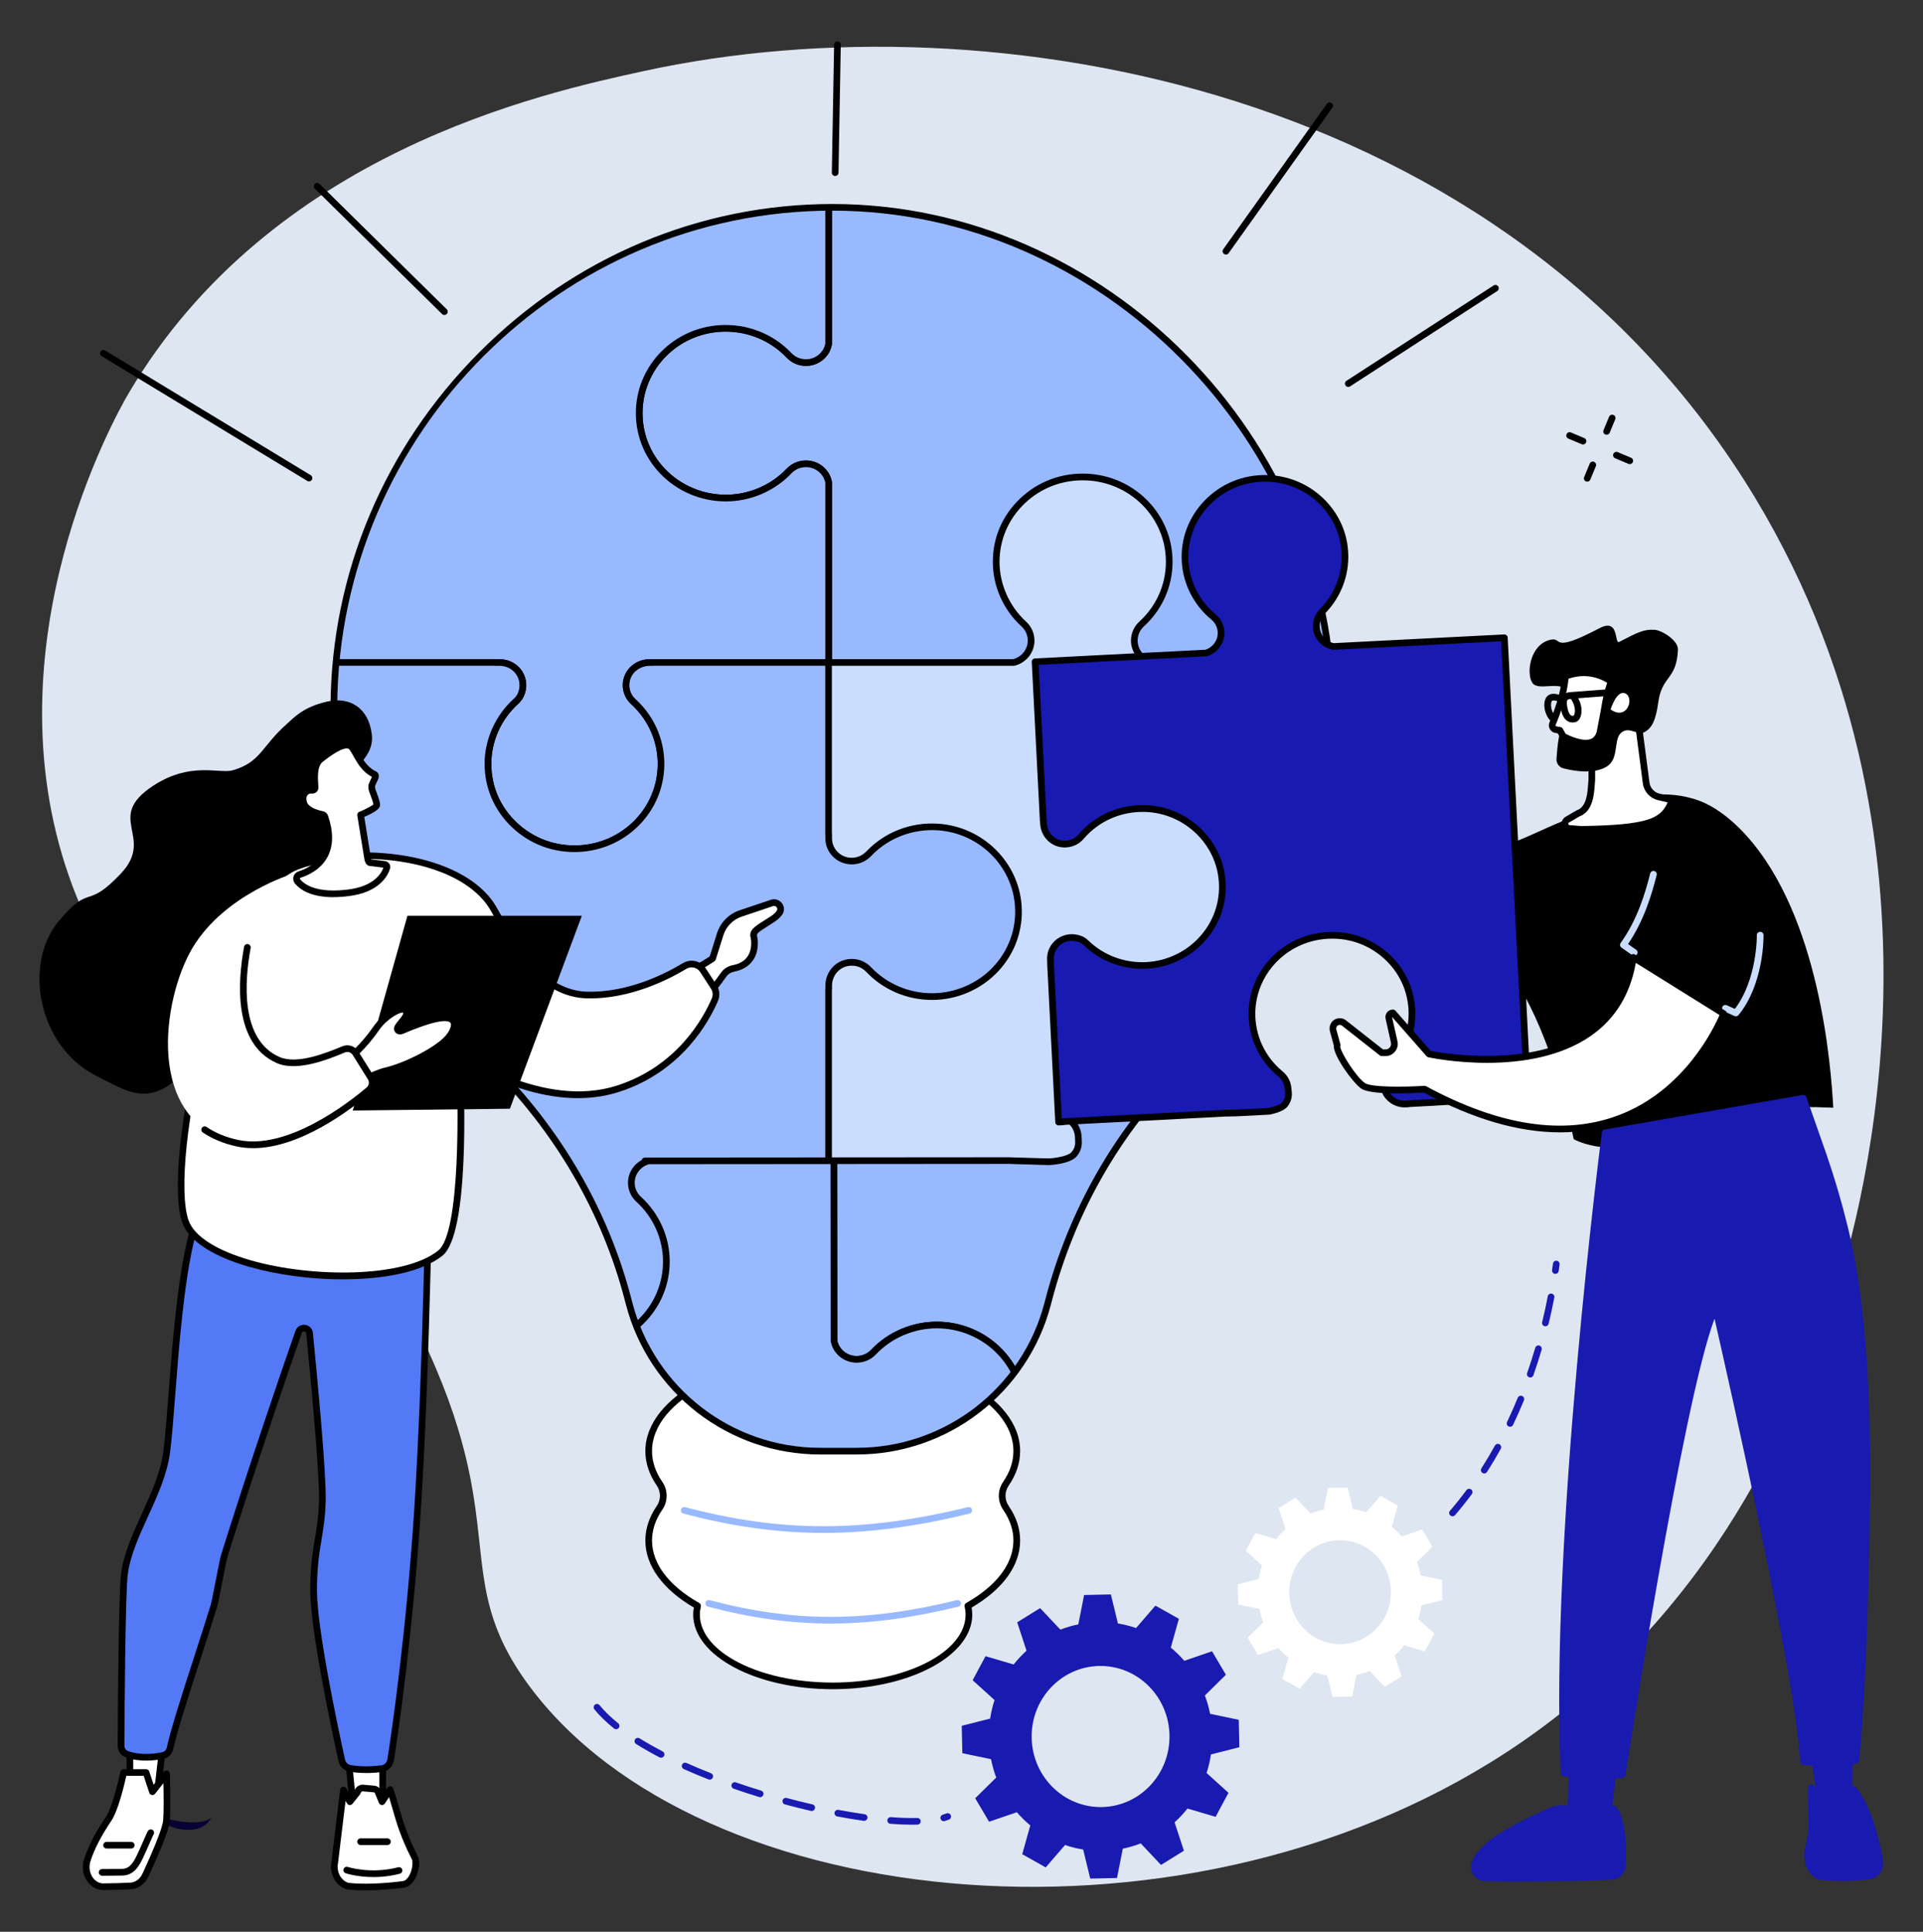 <?xml version="1.0" encoding="UTF-8"?>
<svg id="Layer_1" data-name="Layer 1" xmlns="http://www.w3.org/2000/svg" xmlns:xlink="http://www.w3.org/1999/xlink" viewBox="0 0 865.21 869.26">
  <rect x="0" y="0" width="865.21" height="869.26" fill="#333333" stroke="none"/>
  <defs>
    <style>
      .cls-1 {
        fill: #fff;
      }

      .cls-2 {
        fill: #060234;
      }

      .cls-3 {
        fill: #181ab1;
      }

      .cls-4 {
        fill: #caddff;
      }

      .cls-5 {
        fill: #99b9ff;
      }

      .cls-6 {
        fill: #5479f7;
      }

      .cls-7 {
        fill: #dee6f2;
      }

      .cls-8 {
        clip-path: url(#clippath);
      }

      .cls-9 {
        fill: none;
      }

      .cls-10 {
        fill: #191aaf;
      }

      .cls-11 {
        fill: #281fc8;
      }
    </style>
    <clipPath id="clippath">
      <path class="cls-9" d="M599.44,320.71c0-122.73-102.15-227.42-224.88-227.42-122.49,0-223.54,101.86-224.35,224.35-.41,62.37,29.68,120.4,70.7,161,29.59,29.29,51.16,65.69,61.64,105.98l.51,1.95c10.17,39.11,45.48,66.41,85.88,66.41h16.57c40.41,0,75.72-27.3,85.89-66.41l.31-1.18c10.4-40.01,31.1-76.76,60.69-105.63,41.36-40.35,67.05-96.7,67.05-159.05Z"/>
    </clipPath>
  </defs>
  <path class="cls-11" d="M100.84,290.12c-.43,.03-.85-.16-1.1-.51-1-1.37-1.91-2.81-2.77-4.27-.4-.57-.26-1.35,.31-1.74,.57-.4,1.35-.26,1.74,.31,.04,.05,.07,.11,.1,.17,.82,1.4,1.71,2.77,2.64,4.08,.4,.56,.27,1.33-.28,1.73-.19,.14-.41,.22-.64,.23Z"/>
  <path class="cls-2" d="M78.23,819.12c-4.89-.89-7.1-4.17-8-7.67v.09c-.75,3.72,.98,7.5,4.28,9.36,3.61,1.86,7.66,2.71,11.72,2.44,3.66-.18,6.99-2.16,8.89-5.3h0c-3.63,2.31-8.79,2.58-16.89,1.08Z"/>
  <g>
    <path class="cls-7" d="M57.79,177.11C121.86,68.51,243.79,41.96,289.78,31.95c156.51-34.08,388.1,6.87,499.84,191.96,98.07,162.44,43.46,335.95,35.55,359.73-13.27,39.89-46.5,135.57-140.71,200.39-146.66,100.9-370.2,78.27-446.7-25.89-35.93-48.92-6.86-71.48-48.7-157.97-56.04-115.84-125.6-113.06-158.01-205.8-36.59-104.7,20.82-207.22,26.74-217.26Z"/>
    <g>
      <g>
        <path class="cls-1" d="M452.62,678.53c-2.28-3.32-2.28-7.6,0-10.92,3.15-4.58,4.87-9.52,4.87-14.67,0-23.93-37.08-43.33-82.81-43.33s-82.81,19.4-82.81,43.33c0,5.15,1.72,10.09,4.87,14.67,2.28,3.32,2.28,7.6,0,10.92-3.15,4.58-4.87,9.52-4.87,14.67,0,11.35,8.35,21.69,22,29.41-.3,1.29-.47,2.6-.47,3.93,0,17.71,27.44,32.07,61.28,32.07s61.28-14.36,61.28-32.07c0-1.33-.17-2.64-.47-3.93,13.66-7.73,22-18.06,22-29.41,0-5.15-1.72-10.09-4.87-14.67Z"/>
        <path d="M374.67,760.11c-34.62,0-62.78-15.06-62.78-33.57,0-1.03,.1-2.09,.29-3.17-14.08-8.24-21.82-18.92-21.82-30.17,0-5.34,1.73-10.56,5.13-15.52,1.92-2.8,1.92-6.42,0-9.22-3.4-4.95-5.13-10.17-5.13-15.52,0-24.72,37.82-44.83,84.31-44.83s84.31,20.11,84.31,44.83c0,5.34-1.73,10.56-5.13,15.52-1.93,2.8-1.93,6.42,0,9.22,3.4,4.95,5.13,10.17,5.13,15.52,0,11.25-7.74,21.94-21.82,30.17,.19,1.08,.29,2.14,.29,3.17,0,18.51-28.16,33.57-62.78,33.57Zm0-148.99c-44.83,0-81.31,18.77-81.31,41.83,0,4.73,1.55,9.37,4.6,13.82,2.63,3.83,2.63,8.78,0,12.61-3.05,4.44-4.6,9.09-4.6,13.82,0,10.37,7.54,20.36,21.24,28.11,.58,.33,.87,1,.72,1.65-.29,1.26-.44,2.43-.44,3.59,0,16.86,26.82,30.57,59.78,30.57s59.78-13.71,59.78-30.57c0-1.16-.14-2.34-.44-3.59-.15-.65,.14-1.32,.72-1.65,13.7-7.75,21.24-17.73,21.24-28.11,0-4.73-1.55-9.37-4.6-13.82-2.63-3.83-2.63-8.78,0-12.61,3.05-4.44,4.6-9.09,4.6-13.82,0-23.07-36.48-41.83-81.31-41.83Z"/>
      </g>
      <path class="cls-5" d="M370.5,689.78c-20.76,0-41.06-2.9-63.02-8.7-.8-.21-1.28-1.03-1.07-1.83s1.04-1.28,1.83-1.07c43.39,11.46,80.26,11.45,127.26,0,.8-.2,1.62,.3,1.81,1.1s-.3,1.62-1.1,1.81c-23.76,5.79-44.96,8.69-65.71,8.69Z"/>
      <path class="cls-5" d="M373.68,730.57c-18.18,0-35.96-2.54-55.19-7.62-.8-.21-1.28-1.03-1.07-1.83,.21-.8,1.04-1.28,1.83-1.07,37.93,10.01,70.17,10.01,111.26,0,.8-.2,1.62,.3,1.81,1.1s-.3,1.62-1.1,1.81c-20.81,5.07-39.37,7.61-57.54,7.61Z"/>
    </g>
    <g class="cls-8">
      <g>
        <path class="cls-4" d="M518.16,298.09c-4.8-1.2-8.27-5.67-7.77-10.86,.24-2.52,1.51-4.84,3.39-6.57,8.2-7.56,13.06-18.57,12.18-30.66-1.38-18.79-16.91-33.99-36.07-35.29-22.75-1.54-41.69,16.11-41.69,38.11,0,11.05,4.79,21.01,12.44,27.99,2.1,1.92,3.28,4.61,3.28,7.42,0,4.76-3.33,8.74-7.82,9.86h-83.29v77.32h.06v1.58c0,4.55,2.9,8.75,7.34,10.06,3.88,1.14,7.97,0,10.6-2.78,7.86-8.3,19.43-13.16,32.12-12.04,18.85,1.66,33.93,16.8,35.23,35.33,1.57,22.32-16.42,40.91-38.84,40.91-11.34,0-21.54-4.76-28.66-12.35-.81-.86-1.74-1.64-2.84-2.11-7.62-3.26-14.97,2.13-14.97,9.21v1.89h-.06v77.32h225.79c1.57,0,2.85-1.25,2.85-2.79v-221.54h-83.29Z"/>
        <g>
          <path class="cls-5" d="M573.62,73.76h-200.81v81.07c-.89,4.73-5.11,8.32-10.2,8.32-2.87,0-5.62-1.16-7.57-3.22-7.68-8.11-18.9-12.94-31.24-12.11-19.59,1.31-35.27,17.06-36.17,36.31-1.03,21.92,16.78,40,38.89,40,11.27,0,21.41-4.7,28.52-12.2,1.95-2.06,4.7-3.22,7.57-3.22,5.08,0,9.3,3.59,10.2,8.32v81.07h83.29c4.49-1.12,7.82-5.1,7.82-9.86,0-2.81-1.18-5.51-3.28-7.42-7.65-6.98-12.44-16.93-12.44-27.99,0-21.69,18.43-39.16,40.77-38.16,19.61,.88,35.67,16.27,37,35.49,.84,12.11-4.08,23.12-12.34,30.65-2.1,1.92-3.28,4.61-3.28,7.43,0,4.76,3.33,8.74,7.82,9.86h83.29V101.06c0-15.08-12.46-27.3-27.83-27.3Z"/>
          <path d="M601.45,299.59h-83.29c-.12,0-.24-.01-.36-.04-5.27-1.31-8.95-5.97-8.95-11.31,0-3.24,1.38-6.35,3.77-8.53,8.31-7.57,12.63-18.31,11.86-29.44-1.29-18.58-16.58-33.24-35.57-34.09-10.49-.47-20.4,3.21-27.9,10.38-7.29,6.97-11.3,16.3-11.3,26.28s4.35,19.96,11.95,26.88c2.4,2.19,3.77,5.3,3.77,8.53,0,5.35-3.68,10-8.95,11.31-.12,.03-.24,.04-.36,.04h-83.29c-.83,0-1.5-.67-1.5-1.5v-80.92c-.83-4.04-4.46-6.97-8.7-6.97-2.46,0-4.82,1-6.48,2.75-7.63,8.05-18.42,12.67-29.61,12.67s-21.89-4.58-29.51-12.56c-7.52-7.88-11.38-18.18-10.88-29.01,.94-20.15,17.09-36.37,37.57-37.73,12.27-.8,24.09,3.77,32.43,12.58,1.66,1.75,4.02,2.75,6.48,2.75,4.23,0,7.87-2.92,8.7-6.97V73.76c0-.83,.67-1.5,1.5-1.5h200.81c16.17,0,29.33,12.92,29.33,28.8v197.03c0,.83-.67,1.5-1.5,1.5Zm-83.1-3h81.6V101.06c0-14.23-11.81-25.8-26.33-25.8h-199.31v79.57c0,.09,0,.19-.03,.28-1.04,5.53-5.95,9.54-11.67,9.54-3.28,0-6.44-1.34-8.66-3.69-7.73-8.16-18.67-12.41-30.05-11.65-18.95,1.26-33.9,16.26-34.77,34.88-.47,10,3.1,19.52,10.05,26.8,7.05,7.39,17.02,11.63,27.34,11.63s20.37-4.28,27.43-11.73c2.22-2.34,5.38-3.69,8.66-3.69,5.72,0,10.63,4.01,11.67,9.54,.02,.09,.03,.18,.03,.28v79.57h81.6c3.84-1.04,6.51-4.45,6.51-8.36,0-2.4-1.02-4.7-2.79-6.32-8.21-7.49-12.93-18.09-12.93-29.09s4.34-20.91,12.23-28.45c8.09-7.74,18.78-11.72,30.11-11.21,20.52,.92,37.04,16.78,38.43,36.88,.83,12.06-3.84,23.67-12.83,31.87-1.78,1.62-2.79,3.92-2.79,6.32,0,3.91,2.67,7.32,6.51,8.36Z"/>
        </g>
        <g>
          <path class="cls-5" d="M323.81,147.81c12.35-.82,23.56,4.01,31.24,12.11,1.95,2.06,4.7,3.22,7.57,3.22,5.08,0,9.3-3.59,10.2-8.32V73.76H172.01c-15.37,0-27.83,12.22-27.83,27.3v197.03h78.8v.05h1.93c5.73,0,10.38,4.56,10.38,10.18,0,2.81-1.18,5.51-3.28,7.42-7.65,6.98-12.44,16.93-12.44,27.99,0,21.69,18.43,39.16,40.77,38.16,19.61-.88,35.67-16.27,37-35.49,.84-12.11-4.08-23.12-12.34-30.65-2.1-1.92-3.28-4.61-3.28-7.43,0-5.62,4.65-10.18,10.38-10.18h1.93v-.05h78.8v-81.07c-.89-4.73-5.11-8.32-10.2-8.32-2.87,0-5.61,1.16-7.57,3.22-7.11,7.51-17.26,12.2-28.52,12.2-22.11,0-39.92-18.08-38.89-40,.9-19.24,16.58-35,36.17-36.31Z"/>
          <path d="M258.47,383.43c-10.6,0-20.54-3.96-28.17-11.25-7.89-7.54-12.23-17.64-12.23-28.45s4.71-21.6,12.93-29.09c1.78-1.62,2.79-3.92,2.79-6.32,0-4.79-3.98-8.68-8.88-8.68h-1.93c-.13,0-.26-.02-.38-.05h-78.42c-.83,0-1.5-.67-1.5-1.5V101.06c0-15.88,13.16-28.8,29.33-28.8h200.81c.83,0,1.5,.67,1.5,1.5v81.07c0,.09,0,.19-.03,.28-1.04,5.53-5.95,9.54-11.67,9.54-3.28,0-6.44-1.34-8.66-3.69-7.73-8.16-18.67-12.41-30.05-11.65-18.95,1.26-33.9,16.26-34.77,34.88-.47,10,3.1,19.52,10.05,26.8,7.05,7.39,17.02,11.63,27.34,11.63s20.37-4.28,27.43-11.73c2.22-2.34,5.38-3.69,8.66-3.69,5.72,0,10.63,4.01,11.67,9.54,.02,.09,.03,.18,.03,.28v81.07c0,.83-.67,1.5-1.5,1.5h-78.43c-.12,.03-.24,.05-.37,.05h-1.93c-4.9,0-8.88,3.89-8.88,8.68,0,2.4,1.02,4.7,2.79,6.32,8.99,8.2,13.67,19.81,12.83,31.87-1.39,20.1-17.91,35.96-38.43,36.88-.65,.03-1.29,.04-1.93,.04Zm-35.1-86.79h1.54c6.55,0,11.88,5.24,11.88,11.68,0,3.24-1.38,6.35-3.77,8.53-7.59,6.92-11.95,16.72-11.95,26.88s4.01,19.31,11.3,26.28c7.5,7.17,17.4,10.85,27.9,10.38,18.99-.86,34.29-15.51,35.57-34.09,.77-11.14-3.55-21.87-11.86-29.44-2.4-2.19-3.77-5.3-3.77-8.53,0-6.44,5.33-11.68,11.88-11.68h1.55c.12-.03,.24-.05,.37-.05h77.3v-79.42c-.83-4.04-4.46-6.97-8.7-6.97-2.46,0-4.82,1-6.48,2.75-7.63,8.05-18.42,12.67-29.61,12.67s-21.89-4.58-29.51-12.56c-7.52-7.88-11.38-18.18-10.88-29.01,.94-20.15,17.09-36.37,37.57-37.73,12.27-.8,24.09,3.77,32.43,12.58,1.66,1.75,4.02,2.75,6.48,2.75,4.23,0,7.87-2.92,8.7-6.97V75.26H172.01c-14.52,0-26.33,11.58-26.33,25.8v195.53h77.3c.13,0,.26,.02,.38,.05Z"/>
        </g>
        <g>
          <path class="cls-5" d="M601.75,521.68l-45.21,.48c-.06,0-.4,0-.45,.01h-12.76v.09h-1.36c-5.73,0-10.38-4.62-10.39-10.24,0-2.81,1.18-5.54,3.28-7.46,7.64-6.98,12.42-16.96,12.41-28.01-.02-21.69-24.54-28.87-33.79-29.89-19.51-2.17-35.68,3.39-37,22.61-.83,12.11-2.88,27.78,5.38,35.3,2.1,1.91,3.29,4.61,3.29,7.42,0,1.34,.79,4.71-2.22,7.71-2.06,2.06-8.72,3.13-11.64,3.05-10.43-.27-17.34-.52-17.34-.52l-78.8,.06,.07,81.07c.9,4.73,5.12,8.31,10.2,8.31,2.87,0,5.61-1.16,7.56-3.23,7.1-7.51,17.25-12.22,28.51-12.23,22.11-.02,39.93,18.05,38.92,39.97-.89,19.24-16.55,35.01-36.14,36.33-12.34,.83-23.57-3.99-31.25-12.09-1.95-2.06-4.7-3.22-7.57-3.21-5.08,0-9.3,3.59-10.19,8.33l.07,81.07,200.81-.16c15.37-.01,27.82-12.25,27.8-27.32l-2.2-197.47Z"/>
          <path d="M375.35,748.13c-.83,0-1.5-.67-1.5-1.5l-.07-81.07c0-.09,0-.19,.03-.28,1.04-5.53,5.94-9.54,11.66-9.55h0c3.28,0,6.43,1.34,8.65,3.68,7.74,8.15,18.68,12.39,30.06,11.62,18.95-1.28,33.89-16.29,34.74-34.91,.46-10-3.12-19.51-10.07-26.79-7.05-7.38-17.01-11.61-27.32-11.61h-.03c-10.37,0-20.37,4.29-27.42,11.76-2.22,2.35-5.37,3.69-8.65,3.7h0c-5.71,0-10.62-4.01-11.67-9.53-.02-.09-.03-.18-.03-.28l-.07-81.07c0-.4,.16-.78,.44-1.06,.28-.28,.66-.44,1.06-.44l78.8-.06c.12,0,7.07,.26,17.38,.52,3.04,.04,8.99-1.06,10.54-2.61,2.08-2.08,1.92-4.34,1.82-5.84-.02-.31-.04-.59-.04-.81,0-2.39-1.02-4.7-2.8-6.31-8.07-7.34-6.98-21.67-6.11-33.18,.08-1.13,.17-2.25,.24-3.33,.52-7.62,3.31-13.6,8.3-17.76,6.64-5.55,17.14-7.7,30.37-6.24,9.76,1.09,35.1,8.84,35.12,31.38,0,11.01-4.69,21.62-12.9,29.12-1.77,1.62-2.79,3.93-2.79,6.35,0,4.82,3.99,8.74,8.89,8.74h.9c.15-.05,.3-.08,.46-.08h12.74c.07-.01,.15-.02,.23-.02h.15s45.29-.49,45.29-.49c.85,.03,1.51,.66,1.52,1.48l2.2,197.47c0,7.71-3.04,14.95-8.58,20.4-5.53,5.44-12.89,8.44-20.72,8.44l-200.81,.16Zm1.43-82.43l.07,79.43,199.31-.16c7.04,0,13.65-2.7,18.62-7.58,4.96-4.88,7.69-11.35,7.69-18.24l-2.19-195.96-43.7,.47c-.06,0-.13,0-.2,0h-.18s-.08,0-.1,0h-12.29c-.15,.06-.3,.09-.47,.09h-1.36c-6.55,0-11.88-5.27-11.89-11.74,0-3.26,1.37-6.38,3.77-8.57,7.59-6.93,11.93-16.74,11.92-26.9-.02-20.35-23.43-27.4-32.45-28.4-12.39-1.37-22.11,.55-28.11,5.56-4.33,3.62-6.76,8.89-7.23,15.66-.07,1.09-.16,2.21-.25,3.35-.86,11.43-1.84,24.38,5.14,30.74,2.4,2.18,3.78,5.29,3.78,8.53,0,.17,.02,.37,.03,.6,.12,1.66,.36,5.12-2.69,8.17-2.65,2.65-10.07,3.59-12.74,3.49-10.32-.27-17.28-.52-17.35-.52l-77.25,.06,.06,79.42c.83,4.04,4.47,6.96,8.7,6.96h0c2.46,0,4.82-1.01,6.48-2.76,7.62-8.06,18.41-12.68,29.6-12.69h.03c11.13,0,21.87,4.57,29.49,12.54,7.53,7.88,11.4,18.18,10.9,29-.93,20.15-17.06,36.38-37.54,37.76-12.25,.83-24.09-3.75-32.44-12.55-1.66-1.75-4.02-2.75-6.48-2.75h0c-4.23,0-7.86,2.93-8.69,6.97Zm166.55-143.52h0Zm12.76,0h0Z"/>
        </g>
        <g>
          <path class="cls-5" d="M458.18,407.55c-1.32-18.8-16.81-34.04-35.96-35.39-12.34-.87-23.57,3.91-31.28,11.97-1.71,1.79-4,3.01-6.48,3.28-6.27,.69-11.58-4.1-11.58-10.12v-1.89h-.06v-77.32h-78.8v.05h-1.61c-4.64,0-8.92,2.85-10.25,7.2-1.16,3.81,0,7.82,2.83,10.41,8.26,7.53,13.18,18.54,12.34,30.65-1.33,19.22-17.39,34.6-37,35.49-22.34,1.01-40.77-16.46-40.77-38.16,0-11.13,4.85-21.14,12.58-28.12,.88-.8,1.67-1.71,2.15-2.78,3.32-7.47-2.18-14.69-9.39-14.69h-1.93v-.05h-78.8v224.33h89.04l-20.05,60.25,44.11,33.83,52.93-29.9-20.05-64.18h82.66v-77.32h.06v-1.58c0-4.55,2.9-8.75,7.34-10.05,3.88-1.14,7.97,0,10.61,2.78,7.11,7.51,17.26,12.2,28.52,12.2,22.41,0,40.4-18.58,38.84-40.9Z"/>
          <path d="M257.27,618c-.32,0-.65-.1-.91-.31l-44.11-33.84c-.51-.39-.71-1.06-.51-1.66l19.39-58.28h-86.96c-.83,0-1.5-.67-1.5-1.5v-224.33c0-.83,.67-1.5,1.5-1.5h78.8c.13,0,.26,.02,.38,.05h1.54c4.07,0,7.82,2.02,10.01,5.4,2.19,3.37,2.46,7.53,.75,11.4-.51,1.15-1.33,2.22-2.51,3.29-7.68,6.93-12.09,16.78-12.09,27s4.01,19.31,11.3,26.28c7.5,7.17,17.4,10.85,27.9,10.38,18.99-.86,34.29-15.51,35.57-34.09,.77-11.14-3.55-21.87-11.86-29.44-3.34-3.04-4.58-7.62-3.26-11.95,1.49-4.87,6.29-8.26,11.68-8.26h1.23c.12-.03,.24-.05,.37-.05h78.8c.83,0,1.5,.67,1.5,1.5v76.9c.04,.13,.06,.27,.06,.41v1.89c0,2.43,1.05,4.76,2.88,6.41,1.92,1.72,4.42,2.52,7.03,2.22,2.06-.23,4.04-1.23,5.57-2.83,8.38-8.76,20.21-13.3,32.47-12.43,19.92,1.41,35.98,17.22,37.35,36.78,.77,11-2.96,21.51-10.5,29.61-7.64,8.2-18.52,12.9-29.83,12.9s-21.99-4.62-29.61-12.67c-2.31-2.44-5.8-3.34-9.09-2.37-3.69,1.09-6.26,4.63-6.26,8.62v1.58c0,.15-.02,.29-.06,.43v76.89c0,.83-.67,1.5-1.5,1.5h-80.62l19.44,62.24c.21,.67-.08,1.41-.69,1.75l-52.93,29.9c-.23,.13-.48,.19-.74,.19Zm-42.35-35.88l42.47,32.58,51.01-28.82-19.69-63.03c-.14-.46-.06-.95,.22-1.34,.28-.38,.73-.61,1.21-.61h81.16v-75.82c0-.15,.02-.29,.06-.43v-1.15c0-5.31,3.46-10.03,8.41-11.49,4.39-1.29,9.03-.07,12.12,3.19,7.06,7.46,17.06,11.73,27.43,11.73s20.56-4.35,27.64-11.95c6.97-7.48,10.42-17.19,9.7-27.35h0c-1.27-18.08-16.13-32.7-34.57-34-11.37-.79-22.33,3.39-30.09,11.51-2.01,2.11-4.64,3.43-7.4,3.74-3.43,.38-6.84-.7-9.37-2.97-2.47-2.21-3.88-5.36-3.88-8.64v-1.48c-.04-.13-.06-.27-.06-.41v-75.82h-76.93c-.12,.03-.24,.05-.37,.05h-1.61c-4.08,0-7.71,2.53-8.82,6.14-.98,3.21-.06,6.61,2.41,8.86,8.99,8.2,13.67,19.81,12.83,31.87-1.39,20.1-17.91,35.96-38.43,36.88-11.31,.51-22.01-3.47-30.11-11.21-7.89-7.54-12.23-17.64-12.23-28.45s4.77-21.73,13.08-29.23c.86-.78,1.44-1.52,1.78-2.28,1.3-2.93,1.11-6.05-.52-8.55-1.64-2.52-4.44-4.03-7.5-4.03h-1.93c-.13,0-.26-.02-.38-.05h-76.92v221.33h87.54c.48,0,.93,.23,1.22,.62,.28,.39,.36,.89,.21,1.35l-19.71,59.24Z"/>
        </g>
        <g>
          <path class="cls-5" d="M174.53,746.79l200.81-.16-.07-81.07c.89-4.73,5.11-8.32,10.19-8.33,2.87,0,5.62,1.16,7.57,3.22,7.68,8.1,18.91,12.92,31.25,12.09,19.59-1.32,35.25-17.09,36.14-36.33,1.01-21.92-16.81-39.99-38.92-39.97-11.27,0-21.41,4.71-28.51,12.23-1.95,2.06-4.7,3.22-7.56,3.23-5.08,0-9.31-3.58-10.2-8.31l-.07-81.07-83.29,.06c-4.49,1.12-7.81,5.11-7.81,9.86,0,2.81,1.19,5.51,3.29,7.42,7.66,6.97,12.45,16.92,12.46,27.98,.02,21.69-18.4,39.18-40.74,38.19-19.61-.87-35.68-16.24-37.03-35.46-.85-12.11,4.06-23.12,12.32-30.66,2.1-1.92,3.28-4.61,3.28-7.43,0-4.76-3.33-8.73-7.83-9.85l-83.29,.07,.16,197.03c.01,15.08,12.48,27.29,27.85,27.28Z"/>
          <path d="M174.51,748.29c-16.16,0-29.31-12.9-29.33-28.78l-.16-197.03c0-.4,.16-.78,.44-1.06,.28-.28,.66-.44,1.06-.44l83.29-.06c.12,0,.25,.01,.36,.04,5.27,1.31,8.96,5.96,8.96,11.31,0,3.24-1.37,6.35-3.77,8.54-8.3,7.58-12.61,18.32-11.83,29.45,1.3,18.58,16.61,33.22,35.6,34.07,10.52,.48,20.4-3.23,27.89-10.4,7.28-6.97,11.29-16.31,11.28-26.29,0-10.16-4.37-19.95-11.97-26.87-2.4-2.18-3.78-5.29-3.78-8.53,0-5.35,3.67-10,8.95-11.32,.12-.03,.24-.05,.36-.05l83.29-.06c.83,0,1.5,.67,1.5,1.5l.07,80.92c.83,4.04,4.47,6.96,8.7,6.96h0c2.46,0,4.82-1.01,6.48-2.76,7.62-8.06,18.41-12.69,29.6-12.69h.03c11.13,0,21.87,4.57,29.49,12.54,7.53,7.88,11.4,18.17,10.9,29-.93,20.15-17.06,36.38-37.54,37.76-12.26,.82-24.09-3.75-32.44-12.55-1.66-1.75-4.02-2.75-6.48-2.75h0c-4.23,0-7.87,2.93-8.69,6.97l.07,80.93c0,.4-.16,.78-.44,1.06-.28,.28-.66,.44-1.06,.44l-200.81,.16h-.02Zm-26.48-224.31l.16,195.53c.01,14.22,11.82,25.78,26.33,25.78h.02l199.31-.16-.06-79.57c0-.09,0-.19,.03-.28,1.04-5.53,5.95-9.54,11.66-9.55h0c3.28,0,6.43,1.34,8.65,3.68,7.74,8.15,18.68,12.39,30.06,11.62,18.95-1.28,33.88-16.29,34.74-34.91,.46-10-3.12-19.51-10.07-26.79-7.05-7.38-17.01-11.61-27.32-11.61h-.03c-10.37,0-20.37,4.29-27.42,11.76-2.22,2.35-5.37,3.69-8.65,3.7h0c-5.71,0-10.62-4.01-11.67-9.53-.02-.09-.03-.18-.03-.28l-.07-79.57-81.6,.06c-3.84,1.04-6.5,4.46-6.5,8.36,0,2.4,1.02,4.7,2.8,6.31,8.22,7.48,12.94,18.08,12.95,29.08,0,10.8-4.33,20.91-12.21,28.46-8.09,7.74-18.77,11.72-30.1,11.23-20.52-.91-37.05-16.75-38.46-36.85-.84-12.05,3.82-23.67,12.8-31.88,1.78-1.62,2.79-3.92,2.79-6.32,0-3.91-2.67-7.32-6.52-8.35l-81.6,.06Z"/>
        </g>
      </g>
    </g>
    <path d="M385.51,654.48h-16.57c-41.08,0-77-27.77-87.34-67.53l-.51-1.95c-10.23-39.36-31.41-75.77-61.24-105.29-45.6-45.13-71.53-104.2-71.14-162.07,.4-59.73,24.19-116.25,66.99-159.16,42.89-43,99.31-66.68,158.87-66.68,122.71,0,226.38,104.84,226.38,228.92,0,60.79-23.97,117.66-67.5,160.12-28.93,28.23-49.78,64.51-60.29,104.93l-.31,1.18c-10.34,39.76-46.25,67.53-87.34,67.53Zm-10.94-559.69c-122.06,0-222.04,99.98-222.85,222.86-.38,57.07,25.23,115.36,70.25,159.92,30.21,29.9,51.67,66.79,62.04,106.67l.51,1.95c10,38.44,44.71,65.29,84.43,65.29h16.57c39.72,0,74.44-26.85,84.43-65.29l.31-1.18c10.65-40.95,31.77-77.71,61.1-106.32,42.94-41.9,66.59-98,66.59-157.98,0-122.46-102.29-225.92-223.38-225.92Z"/>
    <g>
      <path d="M375.76,79.19h-.03c-.83-.01-1.49-.7-1.47-1.53l1.03-57.56c.01-.82,.68-1.47,1.5-1.47h.03c.83,.01,1.49,.7,1.47,1.53l-1.03,57.56c-.01,.82-.68,1.47-1.5,1.47Z"/>
      <path d="M139.03,216.62c-.27,0-.53-.07-.78-.22l-92.5-56.13c-.71-.43-.93-1.35-.5-2.06,.43-.71,1.35-.93,2.06-.5l92.5,56.13c.71,.43,.93,1.35,.5,2.06-.28,.46-.78,.72-1.28,.72Z"/>
      <path d="M199.94,141.74c-.38,0-.76-.14-1.05-.43l-57.25-56.44c-.59-.58-.6-1.53-.02-2.12,.58-.59,1.53-.6,2.12-.02l57.25,56.44c.59,.58,.6,1.53,.02,2.12-.29,.3-.68,.45-1.07,.45Z"/>
      <path d="M606.63,174.11c-.49,0-.97-.24-1.26-.68-.45-.7-.25-1.62,.44-2.07l66.21-42.91c.69-.45,1.62-.25,2.07,.44,.45,.7,.25,1.62-.44,2.07l-66.21,42.91c-.25,.16-.53,.24-.81,.24Z"/>
      <path d="M551.58,114.54c-.3,0-.61-.09-.87-.28-.67-.48-.83-1.42-.35-2.09l46.66-65.47c.48-.68,1.42-.83,2.09-.35,.67,.48,.83,1.42,.35,2.09l-46.66,65.47c-.29,.41-.75,.63-1.22,.63Z"/>
    </g>
    <g>
      <g>
        <g>
          <g>
            <polygon class="cls-1" points="172.19 786.94 172.19 814.46 158.95 813.65 156.34 786.94 172.19 786.94"/>
            <path d="M172.19,815.96s-.06,0-.09,0l-13.24-.81c-.74-.05-1.33-.62-1.4-1.35l-2.61-26.72c-.04-.42,.1-.84,.38-1.15,.29-.31,.69-.49,1.11-.49h15.85c.83,0,1.5,.67,1.5,1.5v27.52c0,.41-.17,.81-.47,1.09-.28,.26-.65,.41-1.03,.41Zm-11.88-3.73l10.38,.63v-24.43h-12.7l2.32,23.8Z"/>
          </g>
          <g>
            <path class="cls-1" d="M156.96,848.78c5.39,.58,14.15,.51,24.5-.82,4.46-.57,6.69-9.07,5.13-12.11-6.95-13.56-7.84-21.17-11.09-30.58l-3.63,5.47-1.96-4.71c-.33-.56-.92-.92-1.56-.98l-5.08-.47c-1.06-.1-2.33,.94-2.52,1.99l-3.35,4.18-2.86-5.25-4.15,34.17c-.11,5.15,3.42,8.79,6.56,9.12Z"/>
            <path d="M164.39,850.62c-2.81,0-5.38-.12-7.59-.35-3.92-.42-8.02-4.8-7.9-10.65,0-.05,0-.1,.01-.15l4.14-34.17c.08-.65,.57-1.17,1.21-1.29,.65-.12,1.29,.18,1.6,.76l1.78,3.27,1.74-2.17c.53-1.64,2.38-2.96,4.03-2.8l5.08,.47c1.12,.1,2.13,.74,2.71,1.71,.04,.06,.07,.13,.1,.2l.88,2.11,2.07-3.13c.32-.47,.87-.73,1.44-.66,.57,.07,1.04,.46,1.23,1,.98,2.83,1.76,5.56,2.52,8.2,1.81,6.29,3.68,12.8,8.49,22.19,1.31,2.55,.5,7.09-1.03,10-1.31,2.49-3.17,4.01-5.24,4.28-6.01,.78-12.04,1.18-17.26,1.18Zm-12.49-10.86c-.06,4.48,3.04,7.29,5.22,7.53,6.09,.65,15.12,.35,24.15-.82,1.44-.19,2.48-1.77,2.97-2.7,1.37-2.6,1.67-5.97,1.02-7.24-4.95-9.65-6.86-16.3-8.7-22.73-.5-1.74-.98-3.42-1.51-5.13l-1.92,2.89c-.31,.46-.85,.72-1.39,.66-.55-.05-1.03-.41-1.24-.92l-1.9-4.58c-.09-.11-.23-.19-.37-.2l-5.08-.47c-.2-.02-.84,.44-.9,.76-.04,.25-.15,.48-.31,.68l-3.35,4.18c-.31,.39-.8,.59-1.3,.56-.5-.04-.95-.34-1.19-.78l-.62-1.14-3.57,29.44Z"/>
          </g>
          <path d="M168.01,844.64c-7.21,0-12.18-1.61-12.48-1.71-.79-.26-1.21-1.11-.95-1.89,.26-.79,1.11-1.21,1.89-.95,.1,.03,10.44,3.35,22.68,.14,.8-.21,1.62,.27,1.83,1.07,.21,.8-.27,1.62-1.07,1.83-4.32,1.13-8.38,1.52-11.91,1.52Z"/>
          <path d="M174.31,830.23h-12.08c-.83,0-1.5-.67-1.5-1.5s.67-1.5,1.5-1.5h12.08c.83,0,1.5,.67,1.5,1.5s-.67,1.5-1.5,1.5Z"/>
        </g>
        <g>
          <g>
            <polygon class="cls-1" points="74.78 772.38 70.86 806.24 58.45 805.8 58.45 772.38 74.78 772.38"/>
            <path d="M70.86,807.74s-.04,0-.05,0l-12.41-.44c-.81-.03-1.45-.69-1.45-1.5v-33.43c0-.83,.67-1.5,1.5-1.5h16.33c.43,0,.83,.18,1.12,.5,.28,.32,.42,.75,.37,1.17l-3.92,33.87c-.09,.76-.73,1.33-1.49,1.33Zm-10.91-3.39l9.58,.34,3.56-30.82h-13.14v30.48Z"/>
          </g>
          <g>
            <path class="cls-1" d="M74.92,798.19s.49,15.02,0,21.07c-.35,4.33-6.17,17.41-9.46,24.49-1.35,2.92-3.92,4.79-6.78,4.91-3.48,.15-8.33,.33-12.23,.34-5.37,0-9.07-6.23-7.15-12.04,1.77-5.36,4.71-11.26,9.58-18.52,3.53-5.26,6.75-20.84,6.75-20.84h10.11l2.86,8.64,6.32-8.05Z"/>
            <path d="M46.44,850.5c-2.75,0-5.33-1.38-7.07-3.78-2.1-2.9-2.66-6.72-1.5-10.24,1.92-5.82,5.02-11.82,9.76-18.88,3.32-4.96,6.49-20.15,6.52-20.3,.14-.7,.76-1.2,1.47-1.2h10.11c.65,0,1.22,.41,1.42,1.03l1.98,5.99,4.6-5.86c.39-.5,1.05-.7,1.65-.5,.6,.2,1.01,.75,1.03,1.38,.02,.62,.49,15.17,0,21.24-.35,4.31-5.41,15.98-9.59,25-1.58,3.41-4.67,5.63-8.07,5.78-3.42,.15-8.34,.33-12.3,.34h-.01Zm10.39-51.4c-.84,3.81-3.61,15.55-6.71,20.17-4.58,6.83-7.57,12.6-9.4,18.15-.85,2.56-.43,5.45,1.08,7.54,1.18,1.63,2.83,2.53,4.64,2.53h0c3.91,0,8.77-.18,12.17-.33,2.27-.1,4.38-1.65,5.48-4.04,5.68-12.27,9.08-21.01,9.32-23.99,.32-3.94,.22-11.87,.11-16.75l-3.75,4.78c-.34,.44-.89,.64-1.44,.55-.54-.09-.99-.48-1.17-1.01l-2.52-7.61h-7.82Z"/>
          </g>
          <path d="M45.94,844.04c-.82,0-1.49-.66-1.5-1.49,0-.83,.66-1.51,1.49-1.51l8.84-.08c2.77,.01,4.59-1.54,6.61-5.7,1.24-2.55,2.51-5.46,3.43-7.59,1.53-3.53,1.67-3.8,2.07-4.13,.64-.53,1.59-.44,2.11,.2,.46,.56,.45,1.34,.02,1.89-.21,.38-.84,1.83-1.46,3.24-.94,2.15-2.22,5.1-3.48,7.71-1.86,3.84-4.28,7.39-9.28,7.39h-.01l-8.82,.08h-.01Zm22.85-18.2h0s0,0,0,0Zm0,0h0Z"/>
          <path d="M59.03,831.81h-11.07c-.83,0-1.5-.67-1.5-1.5s.67-1.5,1.5-1.5h11.07c.83,0,1.5,.67,1.5,1.5s-.67,1.5-1.5,1.5Z"/>
        </g>
        <g>
          <path class="cls-6" d="M193.46,511.78s-1.32,101.27-5.57,167.2c-3.6,55.84-10.18,100.55-12.11,112.92-.33,2.09-1.99,3.72-4.09,3.98-3.42,.42-8.85,.79-14.14-.13-1.89-.33-3.38-1.77-3.8-3.65-2.67-12.12-12.64-58.52-12.64-76.39,0-19.63,3.52-24.55,3.92-40.55,.3-11.98-3.71-54.58-5.75-75.24-.27-2.72-4.04-3.17-4.94-.59-6.52,18.73-20.43,59.21-33.45,100.77-.67,2.13-3.97,20.29-4.62,22.39-8.23,26.48-17.02,51.7-19.8,64.33-.34,1.56-1.55,2.78-3.11,3.11-3.58,.76-10.24,1.62-16.3-.58-1.59-.58-2.61-2.12-2.6-3.81,.06-12.87,.38-68.81,1.54-77.38,2.44-17.98,16.48-35.68,19.01-54.77,2.52-19.09,3.99-67.02,10.93-95.76,6.95-28.74,20.57-61.04,20.57-61.04l86.95,15.21Z"/>
          <path d="M164.72,797.82c-2.36,0-4.9-.16-7.42-.6-2.49-.43-4.46-2.32-5.01-4.8-2.97-13.48-12.68-58.86-12.68-76.71,0-10.84,1.06-17.24,2.09-23.43,.85-5.14,1.66-9.99,1.83-17.15,.3-12.09-3.91-56.51-5.74-75.05-.08-.78-.72-.92-.92-.94-.19-.03-.85-.04-1.11,.69-6.98,20.03-20.6,59.74-33.43,100.72-.31,1-1.37,6.41-2.31,11.19-1.23,6.27-1.99,10.15-2.32,11.2-2.74,8.83-5.5,17.39-8.18,25.66-5.23,16.21-9.75,30.2-11.59,38.55-.47,2.13-2.14,3.8-4.26,4.25-3.63,.77-10.68,1.71-17.13-.64-2.16-.78-3.6-2.89-3.59-5.23,.07-16.04,.4-69.06,1.55-77.58,1.23-9.05,5.37-18.12,9.37-26.9,4.12-9.03,8.38-18.37,9.63-27.87,.8-6.08,1.5-15.11,2.3-25.57,1.74-22.59,3.91-50.7,8.66-70.35,6.9-28.53,20.51-60.94,20.65-61.27,.27-.64,.95-1.02,1.64-.89l86.95,15.21c.72,.13,1.25,.76,1.24,1.5-.01,1.01-1.37,102.07-5.58,167.28-3.6,55.85-10.19,100.66-12.12,113.06-.43,2.74-2.64,4.9-5.39,5.23-1.96,.24-4.45,.45-7.16,.45Zm-28-201.7c.17,0,.34,0,.51,.03,1.93,.23,3.36,1.69,3.55,3.62,2.28,23.1,6.05,63.61,5.76,75.42-.18,7.37-1,12.33-1.87,17.57-1.01,6.07-2.05,12.35-2.05,22.94,0,17.55,9.65,62.66,12.61,76.07,.28,1.29,1.3,2.27,2.59,2.49,5.05,.88,10.24,.55,13.7,.12,1.42-.18,2.57-1.29,2.79-2.72,1.93-12.37,8.5-57.06,12.09-112.79,3.95-61.15,5.38-153.9,5.55-165.85l-84.5-14.78c-2.43,5.9-13.92,34.37-20.04,59.71-4.69,19.42-6.85,47.4-8.58,69.88-.81,10.5-1.51,19.57-2.32,25.73-1.31,9.94-5.67,19.49-9.88,28.72-4.09,8.97-7.96,17.45-9.13,26.06-1.16,8.55-1.48,65.8-1.53,77.19,0,1.08,.64,2.04,1.61,2.4,5.74,2.09,12.16,1.23,15.48,.52,.97-.21,1.74-.97,1.95-1.96,1.87-8.49,6.41-22.55,11.66-38.82,2.67-8.26,5.43-16.8,8.17-25.62,.3-.96,1.33-6.23,2.24-10.88,1.22-6.26,2.05-10.44,2.39-11.51,12.85-41.02,26.48-80.77,33.46-100.81,.58-1.67,2.07-2.72,3.78-2.72Z"/>
        </g>
      </g>
      <g>
        <path d="M128.85,325.95c3.6-3.22,7.59-7.84,18.46-10.28,9.79-2.2,18.52,2.56,19.98,14.84,1.19,10.03-8.53,15.04-12.27,21.26-12.08,20.1,6.37,35.72-2.35,55.11-8.31,18.48-27.94,10.74-47.63,33.95-15.5,18.27-1.57,21.47-21.92,41.53-16.23,16.01-24.77,9.26-39.77,1.76-26.09-13.04-33.15-50.18-16.94-69.6,14.57-17.45,12.06-4.6,27.94-21.4,15.66-16.57-7.59-24.99,14.5-39.5,16.95-11.13,29.8-5.27,35.88-7.01,12.54-3.59,12.96-10.72,24.11-20.66Z"/>
        <g>
          <g>
            <path class="cls-1" d="M347.12,406.38l-13.9,4.68c-4.39,1.48-7.8,4.96-9.19,9.38l-3.42,10.9c-4.81,3.2-9.6,5.81-14.35,7.9,.87,1.85,1.72,3.7,2.54,5.57,1.32,3.04,2.59,6.1,3.85,9.16,6.42-6.38,10.76-12.2,12.94-15.36,1.04-1.5,2.64-2.48,4.44-2.82,10.61-2.07,9.77-11.77,9.15-14.27-.67-2.71,2.19-3.82,8.43-7.91,1.52-1,2.52-1.99,3.14-2.92,1.6-2.39-.96-5.41-3.62-4.3Z"/>
            <path d="M312.65,455.47c-.1,0-.2,0-.3-.03-.49-.1-.9-.44-1.09-.9-1.2-2.92-2.49-6.03-3.84-9.14-.76-1.75-1.56-3.48-2.52-5.53-.17-.37-.19-.78-.05-1.16,.14-.38,.43-.68,.8-.85,4.66-2.06,9.26-4.58,13.68-7.49l3.26-10.39c1.53-4.86,5.32-8.73,10.14-10.35l13.86-4.66c1.81-.73,3.87-.2,5.12,1.33,1.26,1.53,1.36,3.58,.26,5.21-.79,1.18-1.99,2.3-3.56,3.34-1.15,.75-2.18,1.41-3.1,1.99-4.03,2.55-4.95,3.25-4.69,4.3,.54,2.18,.81,6.87-1.61,10.65-1.82,2.84-4.75,4.68-8.71,5.45-1.47,.29-2.71,1.07-3.49,2.2-2.07,3-6.52,9.02-13.11,15.58-.28,.28-.67,.44-1.06,.44Zm-4.39-15.49c.7,1.5,1.31,2.86,1.91,4.23,1.04,2.39,2.04,4.79,3,7.09,5.55-5.75,9.34-10.88,11.18-13.55,1.23-1.79,3.14-3.01,5.38-3.45,3.13-.61,5.4-1.99,6.76-4.12,1.87-2.93,1.62-6.72,1.22-8.32-.81-3.26,1.75-4.88,6-7.56,.91-.57,1.93-1.22,3.06-1.96,1.24-.81,2.15-1.65,2.72-2.5,.52-.78,.06-1.45-.09-1.64-.34-.41-.97-.74-1.7-.44-.03,.01-.07,.03-.1,.04l-13.9,4.67c-3.92,1.32-7,4.46-8.24,8.4l-3.42,10.9c-.1,.33-.31,.61-.6,.8-4.26,2.84-8.69,5.32-13.18,7.4Zm38.86-33.59h0Z"/>
          </g>
          <g>
            <path class="cls-1" d="M316.3,436.59l4.87,7.51c1.11,1.71,1.29,3.85,.49,5.72-3.56,8.3-15.59,31.02-43.44,40.06-34.37,11.16-71.56-15.17-71.56-15.17,0,0,4.27,78.94-8.53,89.18-23.94,19.15-106.23,9.95-114.73-14.27-9.31-26.52,15.82-146.11,49.79-159.61,22.54-8.96,69.64-6.99,86.87,15.86,6.26,8.3,18.38,41.46,44.38,41.89,18.68,.31,35.56-8.24,43.59-13.08,2.82-1.7,6.48-.85,8.27,1.91Z"/>
            <path d="M154.37,575.69c-14.44,0-29.63-2.02-42.27-5.65-16.58-4.75-27.27-11.83-30.11-19.93-9.27-26.42,15.38-147.49,50.65-161.5,23.64-9.39,71.27-6.66,88.62,16.35,1.32,1.74,2.78,4.36,4.64,7.68,6.97,12.45,18.63,33.28,38.57,33.61,18.19,.34,34.61-7.93,42.79-12.86,3.53-2.13,8.06-1.08,10.3,2.38l4.87,7.51c1.38,2.13,1.61,4.8,.61,7.12-3.98,9.26-16.25,31.77-44.35,40.89-29.94,9.72-61.35-7.98-70.38-13.71,.73,15.92,2.78,77.85-9.24,87.46-9.22,7.37-26.36,10.63-44.7,10.63Zm9.55-189.22c-11.39,0-22.19,1.76-30.17,4.93-14.29,5.68-29.33,33.31-40.23,73.91-9.41,35.08-13.15,71.11-8.7,83.8,2.51,7.16,12.49,13.56,28.11,18.04,27.41,7.86,68.76,7.97,84.27-4.44,10.01-8.01,9.15-66.19,7.97-87.93l-.17-3.1,2.53,1.79c.37,.26,36.99,25.76,70.23,14.97,26.93-8.74,38.71-30.34,42.52-39.22,.6-1.41,.46-3.02-.37-4.31l-4.87-7.51c-1.36-2.1-4.1-2.73-6.23-1.44-8.46,5.1-25.49,13.6-44.39,13.29-21.66-.35-33.86-22.13-41.14-35.14-1.73-3.09-3.23-5.76-4.42-7.34-10.76-14.26-33.85-20.3-54.95-20.3Z"/>
          </g>
          <polygon points="229.41 498.91 158.74 499.72 183.32 412.06 261.79 412.06 229.41 498.91"/>
          <g>
            <g>
              <path class="cls-1" d="M182.42,454.6c1.88,2.08-1.82,4.97-3.3,7.33-.91,1.45,.23,2.48,1.81,1.82,4.57-1.92,19.63-8.55,22.95-4.41,1.16,1.45,.38,4.5-1.95,7.35-4.88,5.96-19.91,13.22-28.35,15.16-5,1.15-13.12,5.76-13.99,5.53-3.71-1-5.1-8.45-4.06-9.91,.25-.35,6.73-4.59,13.9-14.92,3.73-5.38,11.25-9.87,12.99-7.95Z"/>
              <path d="M159.66,488.89c-.17,0-.32-.02-.47-.06-2-.54-3.65-2.4-4.67-5.25-.84-2.34-1.26-5.52-.22-6.98,.16-.23,.33-.36,.83-.75,1.76-1.38,7.12-5.59,13.06-14.15,3.18-4.58,9.09-8.81,12.66-9.04,1.41-.09,2.24,.46,2.68,.94,2.25,2.49-.15,5.39-1.75,7.32-.37,.45-.73,.88-1.03,1.29l.31-.13c9.94-4.2,20.57-7.91,23.98-3.66,1.66,2.07,.87,5.78-1.96,9.24-5,6.11-20.05,13.57-29.17,15.67-2.72,.63-6.61,2.42-9.45,3.74-2.92,1.35-4.02,1.84-4.8,1.84Zm-2.94-10.48c-.15,.58-.03,2.93,1.04,5.15,.57,1.18,1.26,1.98,1.97,2.29,.63-.21,2.19-.93,3.47-1.52,3.12-1.44,7.01-3.24,10.04-3.94,8.62-1.98,23.01-9.13,27.52-14.65,2.08-2.55,2.46-4.81,1.94-5.46-.92-1.14-4.8-2.07-20.48,4.55l-.73,.31c-1.39,.58-2.82,.35-3.62-.6-.6-.71-.93-1.98-.03-3.4,.45-.71,1.05-1.44,1.62-2.14,1.24-1.5,2.24-2.79,1.87-3.34-1.23-.38-7.16,2.68-10.68,7.75-6.19,8.93-11.82,13.35-13.67,14.8-.11,.08-.2,.15-.27,.21Zm24.66-22.74h0Z"/>
            </g>
            <path class="cls-1" d="M167.71,487.09l-10.2-16.93s-20.79,11.91-32.34,6.83c-20.18-8.87-16.36-39.84-12.93-55.26,3.43-15.42,19.63-28.6,19.63-28.6,0,0-30.68,9.1-45.23,33.36-13.5,22.5-22.08,78.57,19.97,87.88,27.51,6.09,61.11-27.28,61.11-27.28Z"/>
            <path d="M113.88,516.64c-2.57,0-5.11-.25-7.61-.81-5.71-1.26-10.76-3.37-15.02-6.24-.69-.46-.87-1.4-.4-2.08,.46-.69,1.4-.87,2.08-.4,3.94,2.67,8.65,4.62,13.99,5.8,22.28,4.93,50.06-16.8,58.05-23.58,1.08-.91,1.31-2.5,.54-3.69l-6.85-10.99c-.73-1.14-2.19-1.6-3.46-1.07l-.3,.12c-6.85,2.83-21.12,8.73-30.35,4.67-19.61-8.62-17.65-36.49-14.73-52.34,.15-.82,.94-1.35,1.75-1.2,.81,.15,1.35,.93,1.2,1.75-2.76,14.98-4.74,41.26,12.98,49.05,8.06,3.54,21.52-2.03,27.99-4.7l.3-.12c2.61-1.08,5.61-.13,7.14,2.24l6.85,10.99c1.56,2.43,1.08,5.7-1.14,7.58-9.42,8-31.96,25.03-53.03,25.03Z"/>
          </g>
        </g>
        <g>
          <path class="cls-1" d="M140.44,355.58c.73,.06,1.36-.5,1.32-1.23-.2-3.45-.98-9.97,2.47-12.7,4.41-3.5,11.72-8.78,14.27-5.2,2.24,3.14,4.34,9.41,9.99,11.98,.54,.25,.56,1.05,.28,1.57l-1.36,3c-.31,.59-.14,2.01,.09,2.64,.7,1.95,2.35,6.02,1.95,6.84-.78,1.59-7.23,4.18-7.23,4.18l3.19,19.66c.12,.75,.55,1.99,1.29,1.85l6.37,.8c.74,.09,1.2,.83,.98,1.54-.92,2.92-4.4,9.61-17.2,11.23-14.5,1.83-20.55-2.24-22.96-5.11-.89-1.06-.4-2.7,.93-3.12,5.42-1.71,17.62-7.68,11.34-26.01-.17-.51-.61-.89-1.14-1-2.02-.41-7.58-1.8-8.47-5.47-.94-3.88,1.43-5.68,3.89-5.46Z"/>
          <path d="M149.98,403.71c-9.81,0-14.76-3.16-17.24-6.11-.74-.88-.99-2.06-.67-3.17,.33-1.12,1.18-1.99,2.29-2.34,2.83-.89,7.95-3.13,10.48-8.15,2.12-4.19,2.08-9.55-.11-15.94-3.17-.66-8.62-2.36-9.65-6.6-.54-2.24-.19-4.22,.99-5.59,1-1.17,2.49-1.79,4.16-1.74l-.04-.59c-.25-3.75-.66-10.02,3.09-13,6.35-5.03,10.51-7.1,13.48-6.67,1.23,.17,2.24,.79,2.95,1.78,.61,.85,1.19,1.89,1.8,2.98,1.69,3.02,3.8,6.78,7.59,8.5,.56,.26,.98,.73,1.19,1.33,.25,.72,.17,1.58-.2,2.3l-1.33,2.93c-.08,.27,0,1.13,.14,1.51,.11,.3,.24,.64,.38,1.02,1.6,4.29,2.04,5.9,1.51,6.99-.78,1.59-4.29,3.34-6.9,4.45l3,18.49c.04,.24,.11,.46,.17,.62l6.19,.77c.79,.1,1.49,.54,1.92,1.21,.43,.67,.54,1.5,.3,2.26-.98,3.11-4.73,10.53-18.44,12.27-2.59,.33-4.94,.47-7.06,.47Zm-9.93-46.64c-.7,0-1.3,.25-1.69,.7-.54,.63-.66,1.64-.35,2.93,.46,1.88,3.19,3.51,7.31,4.35,1.05,.21,1.91,.97,2.26,1.98,2.46,7.18,2.44,13.33-.05,18.26-3.04,6.01-8.99,8.63-12.26,9.66-.21,.07-.28,.23-.31,.32-.03,.1-.04,.26,.08,.4,2.08,2.47,7.66,6.36,21.63,4.59,11.47-1.45,14.86-7.11,15.84-9.84l-5.82-.73c-.46,.02-.92-.11-1.31-.38-1.01-.7-1.34-2.15-1.44-2.73l-3.19-19.66c-.11-.69,.27-1.37,.92-1.63,2.81-1.13,5.62-2.62,6.34-3.34-.12-.96-1.09-3.57-1.53-4.73-.14-.39-.28-.74-.39-1.05-.26-.71-.62-2.67-.01-3.84l1.26-2.77c-4.34-2.21-6.69-6.41-8.43-9.51-.57-1.02-1.11-1.99-1.63-2.71-.23-.32-.5-.48-.92-.54-1.39-.19-4.45,.69-11.2,6.04-2.52,2-2.17,7.29-1.96,10.45l.06,.99c.04,.77-.25,1.51-.8,2.05-.57,.55-1.34,.83-2.15,.76-.09,0-.18-.01-.27-.01Zm.52-2.98h0Z"/>
        </g>
      </g>
    </g>
    <g>
      <g>
        <path class="cls-1" d="M567.86,347.13s26,29,85.93,43.62l4.44,42.57s-78.04-19.28-112.37-64.19l22-22Z"/>
        <path d="M658.23,434.82c-.12,0-.24-.01-.36-.04-.79-.19-78.95-19.92-113.2-64.74-.46-.6-.4-1.44,.13-1.97l22-22c.29-.29,.68-.45,1.1-.44,.41,.01,.8,.19,1.08,.5,.26,.29,26.46,28.84,85.17,43.17,.62,.15,1.07,.67,1.14,1.3l4.44,42.57c.05,.49-.14,.97-.51,1.29-.28,.24-.63,.37-.98,.37Zm-110.37-65.56c30.86,39.23,96.18,58.64,108.65,62.06l-4.1-39.36c-52.3-12.99-79.01-37.18-84.56-42.69l-19.99,19.99Z"/>
      </g>
      <path d="M645.71,386.56l7.78,51.01,27.82,2.86s16.21,21.93,26.74,72.17c0,0,4.63,2.69,12.5,3.55,15.5,1.7,28.03-5.35,31.95-7.44,11.41-6.08,32.02-12.03,72.34-10.25-1.04-18.91-6.12-85.78-38.97-122.32-10.53-11.71-19.21-15.08-21.86-16.02-21.32-7.57-45.31,2.67-64.44,10.84-11.01,4.7-20.17,9.96-36.75,13.31-7.08,1.43-13.05,2.01-17.11,2.28Z"/>
      <path class="cls-4" d="M735.27,430.09c-.3,0-.6-.09-.86-.27l-4.87-3.4c-.33-.23-.55-.58-.62-.98-.07-.4,.03-.8,.26-1.13,7.4-10.32,10.99-22.14,13.29-31.28,.2-.8,1.02-1.29,1.82-1.09,.8,.2,1.29,1.02,1.09,1.82-2.28,9.04-5.79,20.63-12.89,31.05l3.64,2.54c.68,.47,.85,1.41,.37,2.09-.29,.42-.76,.64-1.23,.64Z"/>
      <path class="cls-4" d="M781.03,457.33c-.21,0-.42-.04-.61-.13l-4.73-2.12c-.76-.34-1.09-1.23-.76-1.98,.34-.76,1.23-1.09,1.98-.76l3.66,1.64c10.08-13.27,9.89-32.96,9.88-33.16-.01-.83,.65-1.51,1.48-1.52,0,0,.02,0,.03,0,.82,0,1.49,.66,1.5,1.47,.01,.89,.24,21.88-11.26,36-.29,.36-.72,.55-1.16,.55Z"/>
    </g>
    <path class="cls-3" d="M478.46,504.69l72.76-3.77s1.78-.03,4.86-.09l14.98-.77c2.68-.56,5.63-1.56,6.8-2.85,2.63-2.92,1.75-5.99,1.68-7.22-.13-2.6-1.35-5.03-3.39-6.7-7.99-6.56-13.06-16.49-12.87-27.71,.31-17.81,14.4-32.78,32.47-34.54,20.58-2,38.43,13.26,39.47,33.29,.53,10.21-3.41,19.64-10.14,26.45-1.85,1.87-2.81,4.44-2.67,7.04,.27,5.19,4.78,9.23,10.07,8.96l1.26-.06v-.08s11.78-.61,11.78-.61c.05,0,.37-.03,.42-.04l40.57-2.51c.51-.5,.82-1.19,.78-1.96l-10.45-204.57-76.91,3.93c-4.49-.88-7.91-4.84-7.69-9.66,.11-2.33,1.17-4.54,2.82-6.23,7.22-7.37,11.19-17.76,9.8-28.89-2.16-17.29-17.22-30.59-34.97-30.88-21.08-.35-37.74,16.85-36.7,37.15,.52,10.21,5.41,19.18,12.81,25.26,2.03,1.67,3.25,4.1,3.38,6.7,.22,4.39-2.66,8.22-6.75,9.47l-76.91,3.93,3.65,71.39h.06s.07,1.46,.07,1.46c.21,4.2,3.09,7.94,7.26,8.94,3.64,.87,7.36-.37,9.66-3.07,6.87-8.03,17.32-13.07,29.09-12.64,17.49,.65,32.12,13.91,34.2,30.96,2.5,20.54-13.23,38.55-33.93,39.61-10.47,.53-20.12-3.38-27.04-10.05-.79-.76-1.68-1.43-2.72-1.81-7.19-2.65-13.73,2.68-13.39,9.21l.09,1.74h-.06s3.65,71.4,3.65,71.4l2.17-.11v-.11Z"/>
    <path d="M476.3,506.41c-.79,0-1.46-.62-1.5-1.42l-3.65-71.39c0-.14,0-.28,.04-.41l-.07-1.33c-.19-3.64,1.48-7.12,4.45-9.31,3.12-2.3,7.12-2.8,10.96-1.39,1.12,.41,2.17,1.11,3.24,2.14,6.86,6.61,16.3,10.12,25.93,9.63,9.65-.49,18.72-4.97,24.88-12.3,6.06-7.21,8.78-16.31,7.64-25.63-1.99-16.28-16.07-29.02-32.77-29.64-10.81-.4-20.98,4.02-27.9,12.11-2.73,3.19-7,4.54-11.15,3.55-4.69-1.12-8.15-5.37-8.4-10.32l-.05-1.06c-.04-.12-.07-.26-.08-.39l-3.65-71.4c-.02-.4,.12-.79,.38-1.08,.27-.3,.64-.47,1.04-.49l76.72-3.92c3.44-1.13,5.7-4.35,5.52-7.91-.11-2.18-1.14-4.23-2.83-5.62-7.96-6.55-12.83-16.15-13.35-26.34-.52-10.17,3.13-19.84,10.27-27.23,7.33-7.59,17.26-11.71,27.95-11.5,18.52,.3,34.18,14.15,36.44,32.2,1.38,11.1-2.34,22.08-10.21,30.12-1.46,1.49-2.31,3.35-2.39,5.25-.18,3.88,2.46,7.25,6.3,8.08l76.72-3.92c.82-.02,1.53,.59,1.57,1.42l10.45,204.57c.06,1.15-.39,2.28-1.23,3.1-.26,.25-.6,.4-.96,.42l-40.56,2.51c-.05,0-.11,.01-.18,.02h-.17s-11.44,.61-11.44,.61c-.14,.06-.28,.09-.43,.1l-1.26,.06c-6.08,.32-11.33-4.35-11.65-10.38-.16-3.04,.97-6.02,3.11-8.18,6.66-6.73,10.2-15.96,9.71-25.32-.48-9.19-4.62-17.58-11.66-23.65-7.24-6.24-16.54-9.16-26.17-8.22-17.44,1.7-30.81,15.91-31.11,33.07-.18,10.28,4.31,19.95,12.32,26.53,2.34,1.92,3.77,4.76,3.93,7.78,0,.15,.03,.33,.06,.54,.19,1.55,.58,4.76-2.12,7.76-1.66,1.84-5.48,2.87-7.6,3.31-.08,.02-.16,.03-.23,.03l-14.98,.77c-3.13,.06-4.91,.09-4.91,.09l-72.15,3.74c-.17,.08-.36,.12-.55,.13l-2.17,.11s-.05,0-.08,0Zm-2.13-72.56l3.55,69.49h.12c.17-.08,.35-.13,.54-.14l72.76-3.77c.06,0,1.84-.03,4.91-.09l14.82-.76c2.83-.61,5.13-1.53,5.88-2.36,1.79-1.99,1.54-4.04,1.38-5.39-.04-.29-.07-.54-.08-.75-.11-2.18-1.15-4.23-2.84-5.62-8.72-7.16-13.61-17.69-13.42-28.9,.32-18.68,14.86-34.16,33.82-36.01,10.46-1.02,20.55,2.16,28.42,8.94,7.67,6.61,12.18,15.76,12.7,25.77,.53,10.2-3.33,20.25-10.57,27.58-1.54,1.56-2.36,3.71-2.24,5.91,.23,4.39,4.01,7.75,8.5,7.54l.81-.04c.14-.06,.29-.09,.45-.1l11.76-.61c.06,0,.14-.01,.21-.02h.14s39.95-2.48,39.95-2.48c.05-.12,.08-.26,.07-.42l-10.38-203.07-75.41,3.85c-.12,0-.25,0-.36-.03-5.4-1.06-9.15-5.77-8.9-11.2,.12-2.63,1.27-5.19,3.25-7.21,7.23-7.38,10.65-17.46,9.38-27.65-2.07-16.58-16.47-29.29-33.51-29.57-9.86-.16-19,3.6-25.74,10.58-6.56,6.79-9.91,15.67-9.43,24.99,.48,9.35,4.95,18.16,12.26,24.17,2.34,1.93,3.77,4.76,3.92,7.78,.25,4.99-2.96,9.5-7.81,10.98-.12,.04-.24,.06-.36,.06l-75.41,3.85,3.55,69.5c.04,.12,.07,.26,.08,.4l.07,1.46c.19,3.63,2.7,6.74,6.11,7.56,3.05,.73,6.18-.26,8.17-2.59,7.52-8.8,18.57-13.59,30.29-13.16,18.15,.67,33.47,14.55,35.64,32.28,1.24,10.16-1.72,20.07-8.32,27.93-6.69,7.96-16.54,12.83-27.02,13.36-10.43,.54-20.7-3.28-28.16-10.46-.76-.73-1.48-1.22-2.2-1.48-2.88-1.06-5.85-.7-8.14,.99-2.16,1.59-3.37,4.11-3.23,6.74l.09,1.74c0,.14,0,.28-.04,.41Z"/>
    <g>
      <path class="cls-1" d="M642.98,474.28s83.22,17.85,91.88-43.48l40.67,25.33s-33.17,88.89-134.58,33.98c0,0-23.27,1.48-27.61-1.47-4.35-2.95-12.93-16.28-11.69-18.3l-1.82-6.63c-.21-.75-.14-1.55,.19-2.26,.83-1.8,3.13-2.35,4.68-1.12l17.03,13.4h1.69c2.55-.02,4.43-2.38,3.88-4.87l-2.41-10.81c-.26-1.17,.63-2.28,1.83-2.28l16.26,18.51Z"/>
      <path d="M701.79,509.53c-18.58,0-39.05-5.98-61.17-17.9-4.81,.29-23.72,1.23-28.12-1.75-3.77-2.56-12.8-15.04-12.39-19.47l-1.73-6.3c-.3-1.09-.2-2.26,.27-3.29,.59-1.27,1.71-2.19,3.08-2.52,1.37-.32,2.79-.02,3.89,.85l16.62,13.07h1.17c.76,0,1.46-.35,1.94-.94,.47-.59,.65-1.36,.48-2.1l-2.41-10.8c-.22-1.01,.02-2.04,.66-2.85,.64-.8,1.6-1.26,2.63-1.26,.43,0,.84,.19,1.13,.51l15.93,18.13c4.86,.94,45.44,8.1,70.38-9.32,10.72-7.49,17.19-18.59,19.23-33,.07-.5,.39-.93,.85-1.15,.46-.21,1-.18,1.43,.09l40.67,25.33c.61,.38,.86,1.13,.61,1.8-.13,.35-13.47,35.17-47.81,48.05-8.58,3.22-17.71,4.82-27.34,4.83Zm-60.84-20.92c.25,0,.49,.06,.71,.18,32.95,17.84,62.03,22.25,86.41,13.11,29.63-11.11,43.03-39.18,45.59-45.16l-37.67-23.47c-2.5,14.18-9.26,25.2-20.13,32.79-27.5,19.21-71.34,10.09-73.2,9.7-.32-.07-.6-.23-.81-.48l-15.51-17.66s0,.07,0,.11l2.41,10.8c.36,1.63-.02,3.32-1.07,4.62-1.04,1.31-2.6,2.06-4.27,2.07h-1.69s0,0,0,0c-.34,0-.66-.11-.93-.32l-17.04-13.4c-.38-.3-.87-.4-1.33-.29-.47,.11-.86,.43-1.06,.87-.18,.38-.22,.82-.1,1.23l1.82,6.63c.09,.33,.07,.68-.07,.99,0,2.24,7.05,13.67,11.16,16.46,2.85,1.94,17.87,1.78,26.67,1.22,.03,0,.06,0,.09,0Zm-38.02-17.49s0,0,0,0c0,0,0,0,0,0Z"/>
    </g>
    <g>
      <g>
        <g>
          <path class="cls-1" d="M736.81,322.9l3.86,29.57c.47,3.04,2.77,5.48,5.8,6.16l3.62,.81c1.76,.39,2.02,1.69,1.14,3.27-3.86,6.95-9.47,10.16-40.06,10.48l-5.13-.42c-2.07-.17-2.68-2.9-.89-3.94l4.9-2.85c6.25-2.24,5.69-11.82,6.14-14.8l.11-32.86,20.51,4.59Z"/>
          <path d="M711.18,374.68s-.08,0-.12,0l-5.13-.41c-1.61-.13-2.88-1.23-3.23-2.81-.36-1.57,.31-3.11,1.71-3.92l4.9-2.85c.08-.05,.16-.08,.25-.12,4.29-1.54,4.72-7.8,4.97-11.53,.05-.76,.1-1.43,.17-1.97l.11-32.76c0-.45,.21-.88,.56-1.17,.35-.29,.82-.39,1.26-.29l20.51,4.59c.61,.14,1.08,.64,1.16,1.27l3.86,29.57c.38,2.41,2.2,4.34,4.64,4.89l3.62,.81c1.56,.35,2.24,1.21,2.54,1.87,.32,.72,.51,1.93-.41,3.58-4.46,8.03-11.38,10.94-41.35,11.25h-.02Zm-.48-7.34l-4.79,2.79c-.34,.2-.33,.5-.29,.67,.04,.17,.16,.45,.55,.48l5.06,.41c31.24-.33,35.46-3.89,38.69-9.71,.3-.53,.31-.83,.29-.9,0,0-.12-.09-.45-.17l-3.62-.81c-3.65-.82-6.38-3.72-6.96-7.39l-3.73-28.57-17.66-3.95-.1,31c0,.07,0,.14-.02,.22-.06,.43-.11,1.09-.16,1.84-.28,4.15-.81,11.84-6.82,14.1Z"/>
        </g>
        <path d="M697.24,287.97c6.49-1.71-.42,6.66,22.46-5.31,9.11-4.77,6.47,7.41,8.84,6.18,8.74-4.54,11.14-5.69,15.91-5.44,3.16,.17,10.69,4.74,10.5,8.95-.6,13.72-7.16,11.46-8.85,23.67-1.18,8.57-2.96,11.47-5.97,13.3-3.04,1.85-6.34-2.01-9.81-.24-4.49,2.29-1.91,10.25-5.86,14.58-2.49,2.73-9.09,5.1-21.05,2.08-1.94-.49-3.24-2.29-3.1-4.28,.18-2.55,.43-5.76,.93-8.82,2.37-14.56,6.61-18.6,4.15-21.75-3.78-4.82-13.42,.35-16.01-3.71-2.69-4.22-1.03-16.87,7.86-19.22Z"/>
        <g>
          <path class="cls-1" d="M724.86,306.58l-1.18,3.86c-.56,1.82-.98,3.66-1.28,5.54-.56,3.51-1.76,9.51-2.4,12.89-2.04,10.86-16.74,2.38-16.74,2.38l-1.43-2.59-1.81-.33c-.35-.06-.69-.2-.96-.43-.68-.58-.86-1.48-.54-2.25,1.77-4.17,5.34-13.46,5.73-21.23,0,0,10.15-4.92,20.61,2.17Z"/>
          <path d="M713.48,335.89c-5.1,0-10.67-3.18-10.96-3.34-.24-.14-.43-.34-.56-.58l-1.08-1.96-1.11-.21c-.64-.12-1.21-.38-1.66-.77-1.16-.98-1.54-2.58-.95-3.97,1.56-3.68,5.23-13.07,5.61-20.72,.03-.55,.35-1.04,.84-1.27,.45-.22,11.06-5.21,22.1,2.28,.54,.37,.79,1.05,.59,1.68l-1.18,3.85c-.53,1.74-.95,3.54-1.24,5.34-.41,2.57-1.17,6.51-1.78,9.67-.23,1.21-.45,2.34-.62,3.26-.55,2.94-1.98,4.96-4.24,6-1.16,.53-2.44,.74-3.76,.74Zm-9.11-5.74c2.42,1.31,8.3,3.81,11.62,2.27,1.34-.62,2.17-1.87,2.54-3.83,.17-.93,.39-2.06,.63-3.28,.61-3.14,1.36-7.05,1.76-9.57,.31-1.93,.76-3.87,1.33-5.74l.85-2.77c-7.75-4.72-15.04-2.67-17.41-1.79-.61,7.61-3.85,16.22-5.78,20.78-.06,.14-.06,.36,.13,.52,.04,.03,.13,.08,.26,.1l1.81,.33c.44,.08,.83,.36,1.04,.75l1.22,2.21Z"/>
        </g>
        <path class="cls-1" d="M724.65,319.24s2.82-9.27,6.79-7.12c3.96,2.16,.59,12.29-6.79,7.12Z"/>
      </g>
      <g>
        <path d="M707.51,325.1c-.83,0-1.62-.22-2.31-.67-1.62-1.04-2.64-3.17-3.11-6.5-.14-1-.57-4.06,1.6-5.55,1.06-.73,2.3-1,3.47-.77,.99,.2,1.83,.74,2.31,1.5,2.41,3.75,2.44,7.33,1.66,9.42-.46,1.24-1.21,2.07-2.12,2.34-.52,.15-1.02,.23-1.51,.23Zm-1.18-10.57c-.26,0-.59,.08-.94,.32-.41,.28-.53,1.25-.33,2.66,.44,3.12,1.29,4.09,1.76,4.39,.21,.14,.56,.29,1.23,.12,.57-.6,1.24-3.66-1.1-7.29-.05-.07-.29-.2-.62-.2Zm1.68,7.54h0Zm-3.46-8.45h0Z"/>
        <path d="M706.32,314.48c-.78,0-1.43-.6-1.49-1.39-.06-.83,.56-1.55,1.38-1.61l21.06-1.6c.82-.06,1.55,.56,1.61,1.38,.06,.83-.56,1.55-1.38,1.61l-21.06,1.6s-.08,0-.12,0Z"/>
        <path d="M698.81,324.74c-.11,0-.23-.01-.35-.04-.78-.18-1.54-.94-2.26-2.25-.52-.95-2.13-4.3-.96-7.7,.37-1.07,1.08-1.84,2.07-2.25,2.22-.9,5.07,.47,5.39,.62,.74,.37,1.04,1.27,.67,2.01-.37,.74-1.27,1.04-2.01,.67-.77-.38-2.23-.81-2.91-.53-.12,.05-.26,.13-.36,.44-.88,2.56,.76,5.57,1.35,6.14,.64,.29,1.01,1,.84,1.71-.16,.69-.78,1.16-1.46,1.16Zm.34-2.96s0,0,0,0t0,0Z"/>
      </g>
    </g>
    <g>
      <g>
        <g>
          <polygon class="cls-10" points="814.77 779 819.53 812.44 831.72 812.48 832.29 779.6 814.77 779"/>
          <path class="cls-10" d="M831.72,813.98h0l-12.18-.05c-.74,0-1.37-.55-1.48-1.29l-4.76-33.43c-.06-.44,.07-.88,.37-1.21,.3-.33,.73-.52,1.17-.5l17.52,.6c.82,.03,1.46,.71,1.45,1.53l-.57,32.88c-.01,.82-.68,1.47-1.5,1.47Zm-10.88-3.04l9.41,.04,.52-29.93-14.26-.49,4.33,30.38Z"/>
        </g>
        <g>
          <path class="cls-10" d="M819.12,844.4c4.78,.51,11.9,.71,21.41-.12,3.4-.3,5.8-3.45,5.25-6.82-1.48-9.07-5.6-25.08-12.1-32.42l-3.21,4.57-1.91-4.73c-.31-.51-8.38-.85-8.55,.11l-.49,4.62-4.58-5.14,.25,16.87c.03,1.86-.15,3.72-.53,5.55l-1.2,5.83c-.73,3.51,.17,7.23,2.62,9.84,.96,1.02,2.02,1.73,3.03,1.84Z"/>
          <path class="cls-10" d="M828.37,846.34c-4.03,0-7.16-.21-9.41-.45-1.31-.14-2.68-.94-3.96-2.31-2.72-2.9-3.84-7.08-3-11.17l1.2-5.83c.35-1.71,.52-3.47,.49-5.22l-.25-16.87c0-.63,.37-1.19,.96-1.42,.58-.23,1.25-.07,1.66,.4l2.33,2.61,.13-1.25s0-.07,.01-.1c.23-1.29,1.64-1.55,2.1-1.64,.08-.01,8.11-.82,9.21,1.02,.04,.07,.08,.14,.11,.21l.87,2.17,1.62-2.31c.26-.38,.68-.61,1.14-.64,.46-.02,.9,.16,1.21,.5,8.4,9.5,12.07,30.78,12.46,33.17,.33,2.04-.2,4.13-1.46,5.76-1.27,1.63-3.09,2.62-5.14,2.8-4.77,.42-8.86,.57-12.29,.57Zm-11.87-37.87l.19,12.84c.03,1.97-.16,3.95-.56,5.87l-1.2,5.83c-.65,3.14,.19,6.32,2.25,8.51,.75,.8,1.54,1.32,2.09,1.38h0c4.04,.43,11,.76,21.12-.12,1.21-.11,2.28-.69,3.03-1.66,.75-.97,1.07-2.22,.87-3.43-1.27-7.83-4.86-22.42-10.54-30.17l-2.06,2.94c-.31,.45-.85,.7-1.4,.63-.55-.06-1.01-.42-1.22-.93l-1.64-4.08c-1.37-.22-4.61-.29-6.02-.09l-.4,3.77c-.06,.59-.47,1.09-1.03,1.27-.57,.18-1.18,.01-1.58-.43l-1.91-2.13Z"/>
        </g>
        <path class="cls-10" d="M827.84,840.38c-5.36,0-8.67-.65-8.9-.7-.81-.16-1.33-.96-1.17-1.77,.16-.81,.95-1.34,1.77-1.17,.08,.02,8.41,1.64,20.06-.41,.82-.14,1.59,.4,1.74,1.22,.14,.82-.4,1.59-1.22,1.74-4.73,.83-8.91,1.09-12.28,1.09Z"/>
        <path class="cls-10" d="M834.99,827.56h-11.05c-.83,0-1.5-.67-1.5-1.5s.67-1.5,1.5-1.5h11.05c.83,0,1.5,.67,1.5,1.5s-.67,1.5-1.5,1.5Z"/>
      </g>
      <g>
        <g>
          <polygon class="cls-10" points="727.32 781.99 723.03 820.95 706.64 824.39 707.64 778.7 727.32 781.99"/>
          <path class="cls-10" d="M706.64,825.89c-.35,0-.69-.12-.96-.35-.35-.29-.55-.73-.54-1.19l1-45.69c0-.43,.21-.84,.54-1.12,.34-.28,.78-.39,1.2-.32l19.68,3.29c.79,.13,1.33,.85,1.24,1.64l-4.29,38.97c-.07,.64-.55,1.17-1.18,1.3l-16.39,3.43c-.1,.02-.21,.03-.31,.03Zm2.46-45.42l-.92,42.07,13.48-2.82,4.01-36.48-16.57-2.77Z"/>
        </g>
        <g>
          <path class="cls-10" d="M729.97,839.54c.36-6.83,.37-19.4-3.79-25.46l-13.11,4.67v-2.8c0-.9-.64-1.65-1.47-1.69l-7.31-.42c-2.73-.16-5.45,.41-7.94,1.63-7.35,3.61-29.72,12.88-32.82,23.31-.91,3.07,1.49,6.15,4.7,6.24,7.36,.21,25.06,.44,56.82-.64,2.65-.09,4.78-2.19,4.92-4.83Z"/>
          <path class="cls-10" d="M682.89,846.69c-6.73,0-11.55-.09-14.7-.18-2.03-.06-3.95-1.08-5.14-2.72-1.16-1.6-1.5-3.59-.95-5.45,2.92-9.82,20.79-18.2,30.39-22.7,1.24-.58,2.33-1.09,3.2-1.52,2.72-1.34,5.72-1.95,8.69-1.79l7.31,.42c1.61,.09,2.88,1.49,2.88,3.19v.67l11.11-3.96c.64-.23,1.35,0,1.74,.56,4.4,6.41,4.42,19.29,4.05,26.39-.18,3.45-2.92,6.13-6.37,6.25-18.64,.64-32.44,.82-42.21,.82Zm20.52-31.39c-2.19,0-4.38,.51-6.4,1.5-.89,.44-1.99,.95-3.25,1.55-8.52,4-26.25,12.31-28.79,20.84-.29,.96-.1,1.99,.51,2.83,.65,.9,1.69,1.45,2.79,1.48,7.7,.22,25.3,.43,56.72-.64,1.88-.06,3.38-1.53,3.48-3.41,.56-10.62-.51-19.08-2.94-23.56l-11.96,4.26c-.46,.17-.97,.09-1.37-.19-.4-.28-.64-.74-.64-1.23v-2.8c0-.12-.06-.19-.08-.2l-7.29-.41c-.26-.01-.53-.02-.79-.02Zm26.56,24.23h0Z"/>
        </g>
        <path class="cls-10" d="M687.97,840.21c-9.78,0-15.94-.45-16.06-.46-.83-.06-1.45-.78-1.38-1.61,.06-.83,.8-1.46,1.61-1.38,.23,.02,23.27,1.7,51.15-1.53,.83-.1,1.57,.49,1.66,1.32,.1,.82-.49,1.57-1.32,1.66-13.75,1.59-26.34,2-35.66,2Z"/>
        <path class="cls-10" d="M692.04,829.06c-.47,0-.93-.22-1.22-.62-.48-.67-.33-1.61,.34-2.09l12.62-9.08c.67-.48,1.61-.33,2.09,.34,.48,.67,.33,1.61-.34,2.09l-12.62,9.08c-.27,.19-.57,.28-.88,.28Z"/>
      </g>
      <g>
        <g>
          <path class="cls-10" d="M722.21,509.74s-23.49,180.6-18.49,288.17l7.33,.73c3.94,.39,7.91,.49,11.86,.29l6.95-.35s28.02-182.84,42.01-209.98c0,0,38.05,164.75,39.51,204.12,0,0,16.91,1.7,23.65-.73,3.62-37.99,4.67-96.75,4.85-121.44,.52-70.66-6.23-102.76-9.94-117.99-3.4-13.98-7.05-25.34-9.71-33.03l-8.9-25.38-89.13,15.57Z"/>
          <path class="cls-10" d="M718.95,800.53c-2.69,0-5.38-.13-8.05-.4l-7.33-.73c-.74-.07-1.31-.68-1.35-1.42-4.96-106.47,18.26-286.63,18.5-288.43,.08-.65,.58-1.17,1.23-1.28l89.13-15.57c.72-.13,1.43,.29,1.67,.98l8.9,25.38c3.75,10.83,7.03,21.99,9.75,33.17,4.52,18.59,10.47,51.09,9.98,118.35-.06,7.83-.68,77.8-4.85,121.57-.05,.58-.44,1.07-.99,1.27-6.98,2.51-23.6,.88-24.31,.81-.75-.07-1.32-.69-1.35-1.44-1.31-35.16-32.39-172.83-38.46-199.4-14.21,37.25-39.81,203.68-40.08,205.43-.11,.7-.7,1.23-1.41,1.27l-6.95,.35c-1.34,.07-2.69,.1-4.04,.1Zm-13.79-3.99l6.04,.6c3.85,.39,7.76,.48,11.64,.29l5.73-.29c2.67-17.28,28.47-183.04,41.97-209.23,.29-.56,.89-.89,1.52-.8,.62,.08,1.13,.54,1.28,1.15,.38,1.63,37.28,161.78,39.49,203.08,3.82,.31,15.13,1.07,20.81-.48,4.07-43.71,4.69-112.56,4.75-120.32,.49-66.93-5.41-99.18-9.89-117.62-2.7-11.09-5.95-22.16-9.67-32.89l-8.47-24.17-86.79,15.16c-1.93,15.21-22.9,183.51-18.4,285.52Z"/>
        </g>
        <path class="cls-10" d="M771.46,592.75c-.71,0-1.34-.51-1.47-1.23l-2.17-12.08c-.92-3.27-3.56-5.72-6.89-6.41l-3.66-.75c-.81-.17-1.33-.96-1.17-1.77,.17-.81,.96-1.33,1.77-1.16l3.66,.75c4.46,.92,7.98,4.22,9.19,8.62,.01,.04,.02,.09,.03,.13l2.18,12.15c.15,.82-.4,1.6-1.21,1.74-.09,.02-.18,.02-.27,.02Z"/>
        <path class="cls-10" d="M819.68,572.01c-.08,0-.17,0-.25-.02-22.02-3.67-26.39-20.69-26.56-21.41-.2-.81,.3-1.62,1.1-1.81,.81-.19,1.61,.3,1.81,1.1,.17,.67,4.16,15.83,24.14,19.16,.82,.14,1.37,.91,1.23,1.73-.12,.73-.76,1.25-1.48,1.25Z"/>
        <path class="cls-10" d="M721.15,557.74c-.58,0-1.13-.34-1.38-.9-.33-.76,.02-1.64,.78-1.97,11.16-4.84,10.89-15.2,10.89-15.3-.03-.83,.61-1.52,1.44-1.56,.79-.03,1.52,.61,1.56,1.44,0,.12,.32,12.51-12.69,18.17-.19,.08-.4,.12-.6,.12Z"/>
      </g>
    </g>
    <g>
      <path d="M733.28,208.86c-.19,0-.39-.04-.58-.12l-6.01-2.53c-.76-.32-1.12-1.2-.8-1.96,.32-.76,1.2-1.12,1.96-.8l6.01,2.53c.76,.32,1.12,1.2,.8,1.96-.24,.57-.8,.92-1.38,.92Z"/>
      <path d="M712.23,200.01c-.19,0-.39-.04-.58-.12l-6.01-2.53c-.76-.32-1.12-1.2-.8-1.96,.32-.76,1.2-1.12,1.96-.8l6.01,2.53c.76,.32,1.12,1.2,.8,1.96-.24,.57-.8,.92-1.38,.92Z"/>
      <path d="M722.86,195.63c-.19,0-.38-.04-.57-.11-.77-.32-1.13-1.19-.81-1.96l2.49-6.03c.32-.76,1.19-1.13,1.96-.81,.77,.32,1.13,1.19,.81,1.96l-2.49,6.03c-.24,.58-.8,.93-1.39,.93Z"/>
      <path d="M714.14,216.73c-.19,0-.38-.04-.57-.11-.77-.32-1.13-1.19-.81-1.96l2.49-6.03c.32-.76,1.19-1.13,1.96-.81,.77,.32,1.13,1.19,.81,1.96l-2.49,6.03c-.24,.58-.8,.93-1.39,.93Z"/>
    </g>
    <path class="cls-10" d="M557.62,786.21l-.27-12.33-12.9-2.69c-.56-2.84-1.34-5.6-2.34-8.26l9.46-9.33-6.25-10.55-12.48,4.28c-1.86-2.15-3.88-4.13-6.06-5.94l3.63-12.95-10.56-5.94-8.7,10.08c-2.63-.9-5.36-1.58-8.16-2.03l-3.18-13.08-12.04,.26-2.61,13.2c-2.78,.57-5.47,1.37-8.06,2.38l-9.13-9.69-10.3,6.39,4.19,12.78c-2.1,1.9-4.03,3.97-5.8,6.2l-12.65-3.73-5.79,10.81,9.85,8.92c-.88,2.69-1.54,5.48-1.98,8.35l-12.77,3.24,.27,12.33,12.9,2.69c.56,2.84,1.34,5.61,2.34,8.26l-9.46,9.33,6.25,10.55,12.48-4.27c1.86,2.15,3.88,4.13,6.06,5.94l-3.63,12.95,10.56,5.94,8.7-10.08c2.63,.91,5.36,1.58,8.16,2.03l3.18,13.08,12.04-.26,2.61-13.2c2.78-.57,5.47-1.37,8.06-2.38l9.13,9.69,10.3-6.39-4.19-12.78c2.1-1.9,4.03-3.97,5.8-6.2l12.65,3.73,5.79-10.81-9.85-8.92c.88-2.69,1.54-5.48,1.98-8.35l12.77-3.24Zm-61.76,26.93c-17.12,.37-31.31-13.54-31.69-31.07-.38-17.53,13.2-32.04,30.32-32.41,17.12-.37,31.31,13.54,31.69,31.07,.38,17.53-13.2,32.04-30.32,32.41Z"/>
    <path class="cls-1" d="M648.97,720.02l-.2-9.09-9.51-1.98c-.41-2.1-.99-4.13-1.72-6.08l6.97-6.88-4.61-7.77-9.2,3.15c-1.37-1.58-2.86-3.05-4.46-4.38l2.68-9.54-7.79-4.38-6.41,7.43c-1.94-.67-3.95-1.17-6.01-1.5l-2.34-9.64-8.88,.19-1.92,9.73c-2.05,.42-4.03,1.01-5.94,1.76l-6.73-7.14-7.59,4.71,3.09,9.42c-1.54,1.4-2.97,2.93-4.27,4.57l-9.32-2.75-4.27,7.97,7.26,6.57c-.65,1.98-1.14,4.04-1.46,6.15l-9.41,2.39,.2,9.09,9.51,1.98c.41,2.1,.99,4.13,1.72,6.08l-6.97,6.88,4.61,7.77,9.2-3.15c1.37,1.58,2.86,3.05,4.46,4.38l-2.68,9.54,7.79,4.38,6.41-7.43c1.94,.67,3.95,1.17,6.01,1.5l2.34,9.64,8.88-.19,1.92-9.73c2.05-.42,4.03-1.01,5.94-1.76l6.73,7.14,7.59-4.71-3.09-9.42c1.55-1.4,2.97-2.93,4.27-4.57l9.32,2.75,4.27-7.97-7.26-6.57c.65-1.98,1.14-4.04,1.46-6.15l9.41-2.39Zm-45.52,19.84c-12.62,.27-23.08-9.98-23.36-22.9-.28-12.92,9.73-23.62,22.35-23.89,12.62-.27,23.08,9.98,23.36,22.9,.28,12.92-9.73,23.62-22.35,23.89Z"/>
    <path class="cls-10" d="M653.53,682.3c-.35,0-.69-.12-.98-.36-.63-.54-.7-1.49-.16-2.12,2.54-2.96,5.04-6.09,7.41-9.29,.49-.67,1.43-.81,2.1-.31,.67,.49,.81,1.43,.31,2.1-2.42,3.27-4.96,6.45-7.55,9.47-.3,.35-.72,.52-1.14,.52Zm14.27-19.27c-.28,0-.56-.08-.81-.24-.7-.45-.9-1.37-.46-2.07,2.1-3.28,4.14-6.73,6.08-10.23,.4-.73,1.31-.99,2.04-.59,.73,.4,.99,1.31,.59,2.04-1.97,3.56-4.04,7.06-6.18,10.4-.29,.45-.77,.69-1.26,.69Zm11.61-21c-.22,0-.44-.05-.64-.15-.75-.36-1.07-1.25-.71-2,1.69-3.54,3.31-7.21,4.82-10.9,.31-.77,1.18-1.13,1.96-.82,.77,.31,1.13,1.19,.82,1.96-1.53,3.74-3.18,7.46-4.89,11.05-.26,.54-.79,.85-1.36,.85Zm9.11-22.2c-.16,0-.33-.03-.5-.08-.78-.27-1.19-1.13-.92-1.91,1.3-3.71,2.53-7.54,3.65-11.35,.23-.8,1.07-1.25,1.86-1.01,.79,.23,1.25,1.07,1.01,1.86-1.14,3.87-2.38,7.74-3.7,11.5-.22,.62-.8,1-1.42,1Zm6.79-23.02c-.12,0-.24-.01-.35-.04-.81-.2-1.3-1.01-1.1-1.81,.94-3.87,1.79-7.79,2.53-11.66,.16-.81,.95-1.35,1.75-1.19,.81,.16,1.35,.94,1.19,1.75-.75,3.92-1.61,7.89-2.56,11.8-.17,.69-.78,1.15-1.46,1.15Zm4.51-23.58c-.07,0-.14,0-.21-.01-.82-.11-1.39-.87-1.28-1.69,.14-1.01,.26-1.98,.38-2.92,.1-.82,.87-1.39,1.67-1.31,.82,.1,1.41,.85,1.31,1.67-.12,.95-.25,1.94-.39,2.96-.1,.75-.75,1.29-1.48,1.29Z"/>
    <path class="cls-10" d="M410.37,821.08c-2.99,0-6.27-.14-9.74-.41-.83-.06-1.44-.78-1.38-1.61,.06-.83,.8-1.46,1.61-1.38,4.32,.33,8.3,.46,11.84,.37,.8-.04,1.52,.63,1.54,1.46,.02,.83-.63,1.52-1.46,1.54-.79,.02-1.59,.03-2.42,.03Zm14.25-1.57c-.65,0-1.25-.43-1.44-1.08-.23-.8,.23-1.63,1.02-1.86,.58-.17,1.14-.36,1.66-.56,.77-.3,1.64,.08,1.94,.85,.3,.77-.08,1.64-.85,1.94-.6,.23-1.24,.45-1.91,.65-.14,.04-.28,.06-.42,.06Zm-35.8-.16c-.07,0-.14,0-.21-.01-3.82-.54-7.83-1.2-11.92-1.98-.81-.15-1.35-.94-1.2-1.75,.15-.81,.94-1.34,1.75-1.2,4.04,.76,8.01,1.42,11.78,1.95,.82,.12,1.39,.88,1.28,1.7-.11,.75-.75,1.29-1.48,1.29Zm-23.6-4.43c-.11,0-.22-.01-.34-.04-3.88-.89-7.82-1.88-11.71-2.92-.8-.21-1.27-1.04-1.06-1.84,.21-.8,1.04-1.27,1.84-1.06,3.86,1.04,7.76,2.01,11.6,2.89,.81,.19,1.31,.99,1.12,1.8-.16,.69-.78,1.16-1.46,1.16Zm-23.2-6.22c-.15,0-.29-.02-.44-.07-3.89-1.19-7.75-2.45-11.47-3.75-.78-.27-1.2-1.13-.93-1.91,.27-.78,1.13-1.2,1.91-.92,3.69,1.28,7.52,2.53,11.37,3.71,.79,.24,1.24,1.08,.99,1.87-.2,.64-.79,1.06-1.43,1.06Zm-22.69-7.89c-.18,0-.37-.03-.55-.1-3.83-1.5-7.58-3.08-11.14-4.67-.76-.34-1.09-1.23-.76-1.98,.34-.75,1.23-1.09,1.98-.76,3.52,1.58,7.22,3.13,11.01,4.62,.77,.3,1.15,1.17,.85,1.94-.23,.59-.8,.95-1.4,.95Zm-21.89-9.86c-.23,0-.47-.05-.69-.17-3.77-1.96-7.32-3.98-10.54-6-.7-.44-.92-1.36-.48-2.07,.44-.7,1.36-.92,2.07-.48,3.15,1.97,6.63,3.95,10.33,5.88,.74,.38,1.02,1.29,.64,2.02-.27,.51-.79,.81-1.33,.81Zm-20.25-12.85c-.33,0-.66-.11-.94-.33-3.53-2.84-6.49-5.72-8.81-8.57-.52-.64-.43-1.59,.22-2.11,.64-.52,1.59-.43,2.11,.22,2.19,2.69,5,5.42,8.36,8.13,.64,.52,.75,1.46,.23,2.11-.3,.37-.73,.56-1.17,.56Z"/>
  </g>
</svg>